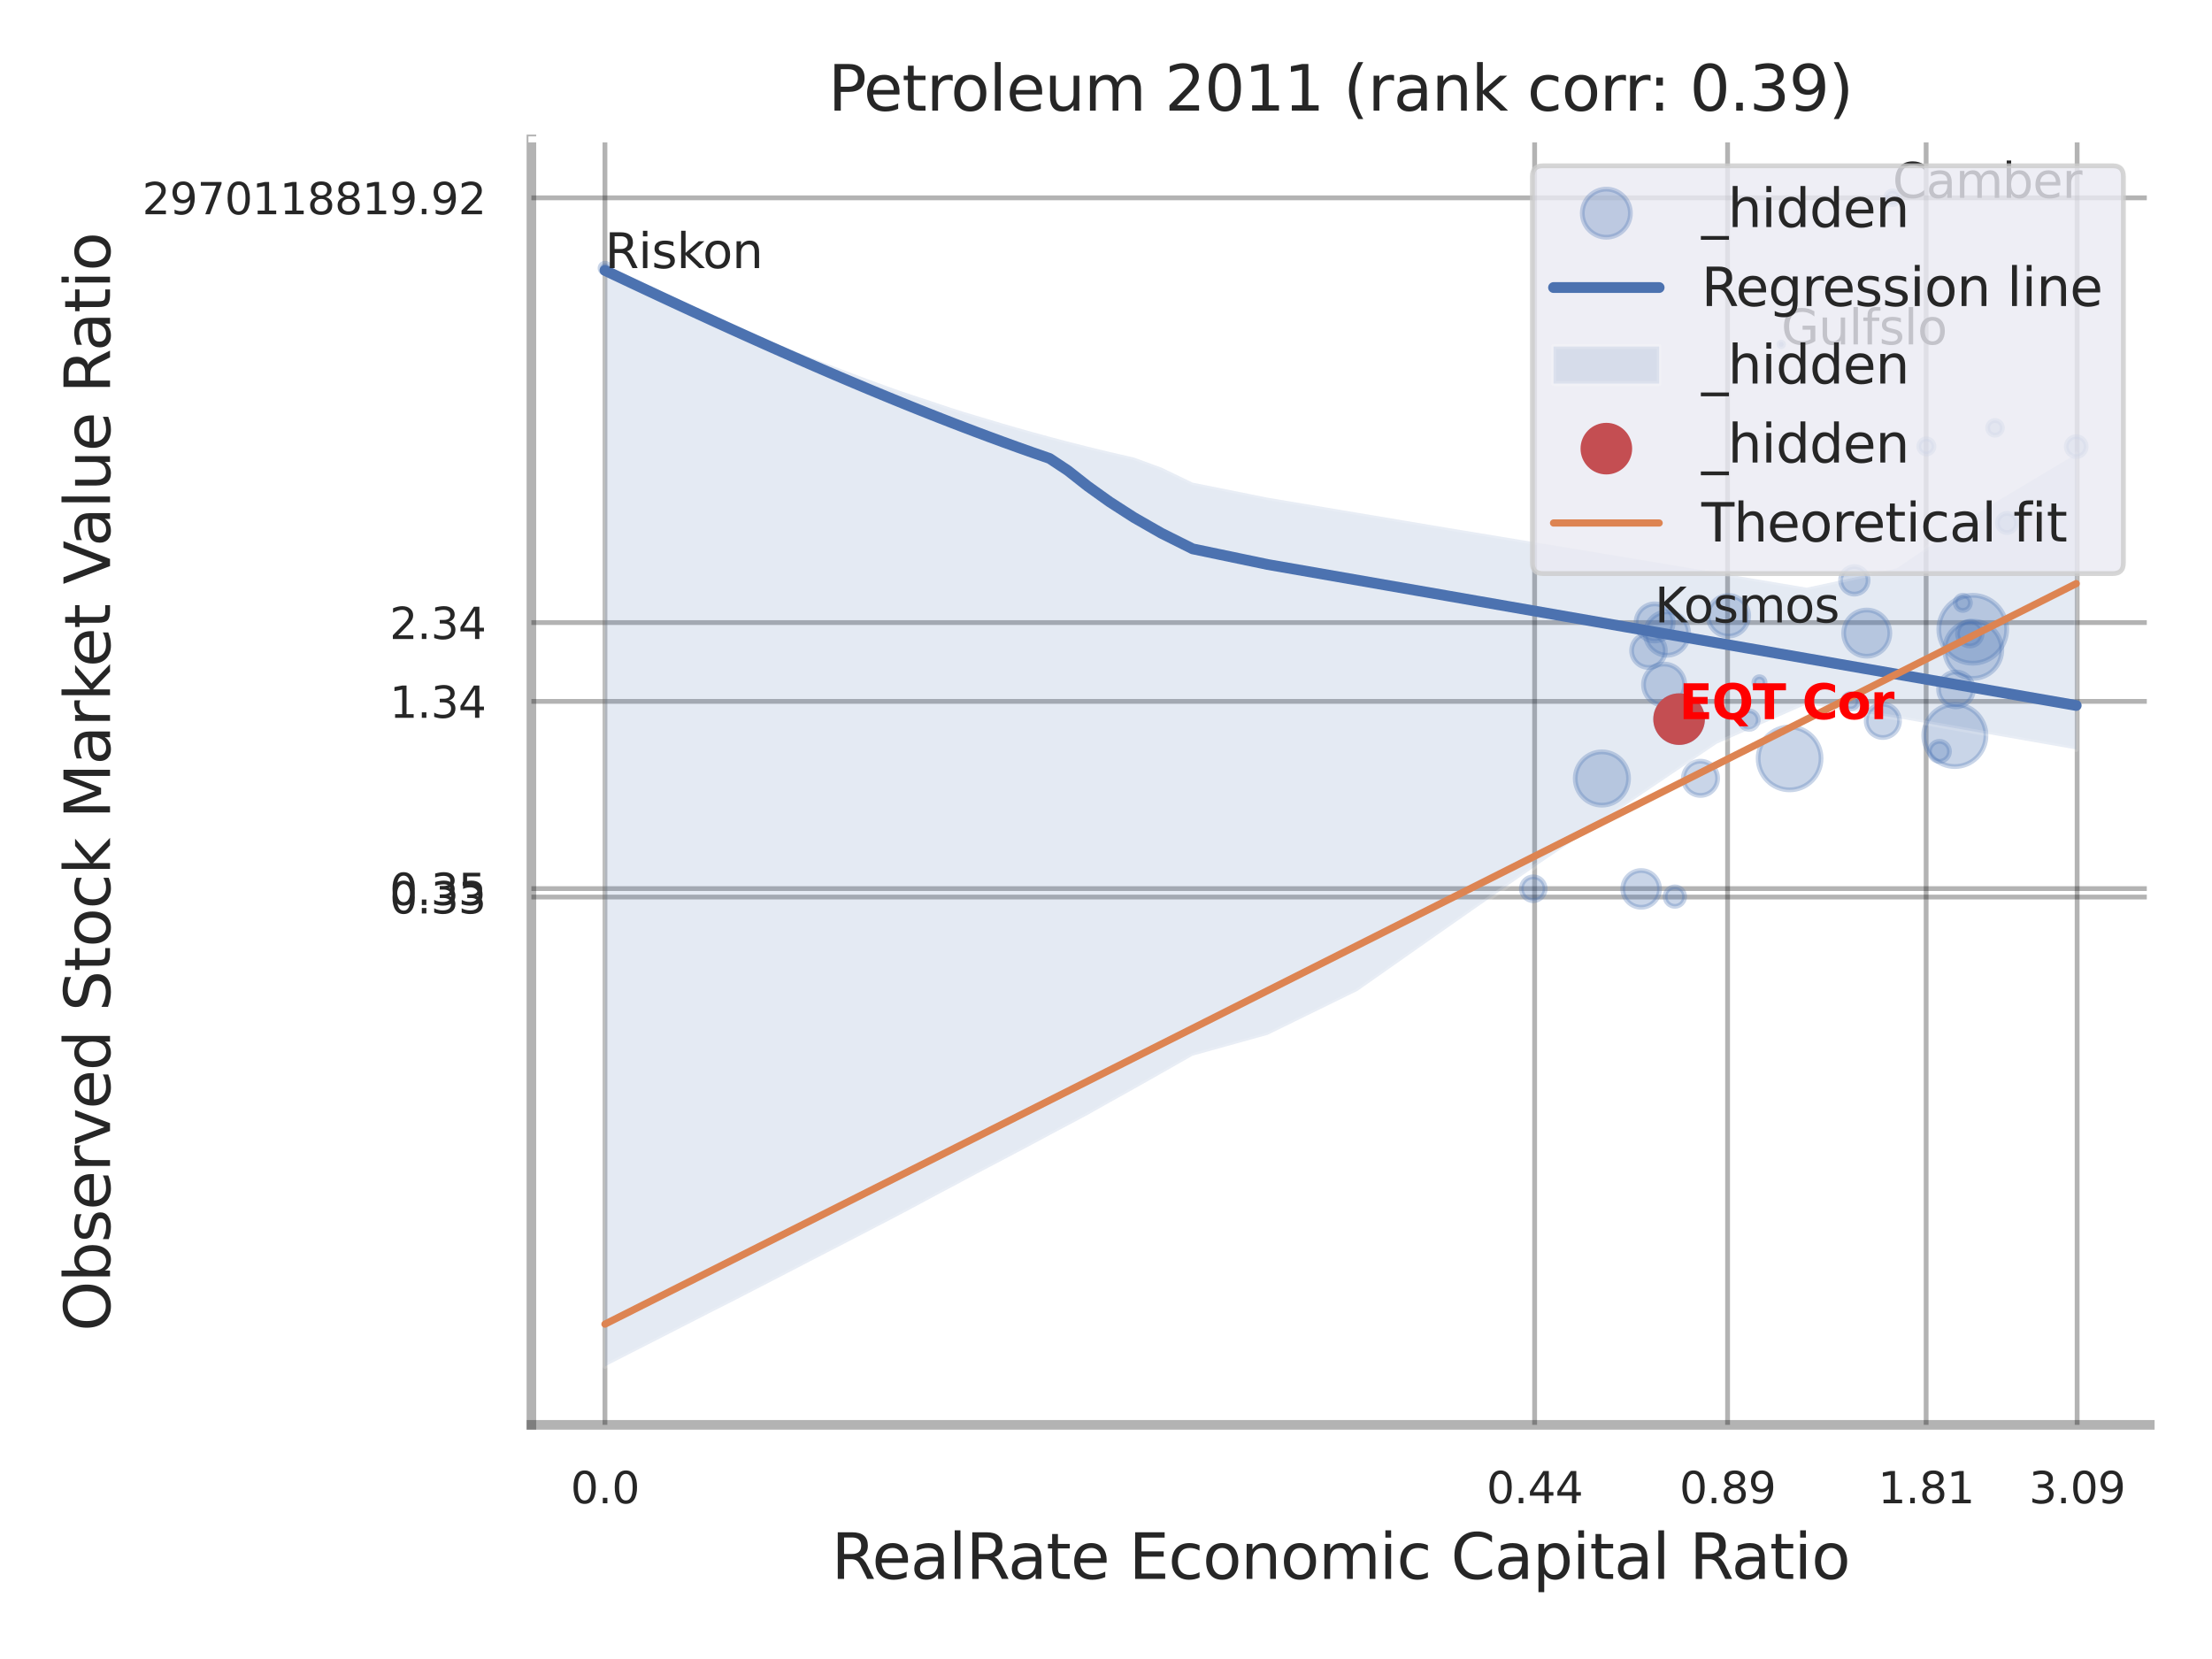 <?xml version="1.0" encoding="utf-8" standalone="no"?>
<!DOCTYPE svg PUBLIC "-//W3C//DTD SVG 1.1//EN"
  "http://www.w3.org/Graphics/SVG/1.1/DTD/svg11.dtd">
<svg xmlns:xlink="http://www.w3.org/1999/xlink" width="460.8pt" height="345.6pt" viewBox="0 0 460.8 345.6" xmlns="http://www.w3.org/2000/svg" version="1.1">
 <defs>
  <style type="text/css">*{stroke-linejoin: round; stroke-linecap: butt}</style>
 </defs>
 <g id="figure_1">
  <g id="patch_1">
   <path d="M 0 345.6 
L 460.8 345.6 
L 460.8 0 
L 0 0 
z
" style="fill: #ffffff"/>
  </g>
  <g id="axes_1">
   <g id="patch_2">
    <path d="M 110.7 296.82 
L 447.84 296.82 
L 447.84 29.04 
L 110.7 29.04 
z
" style="fill: #ffffff"/>
   </g>
   <g id="matplotlib.axis_1">
    <g id="xtick_1">
     <g id="line2d_1">
      <path d="M 126.021 296.82 
L 126.021 29.04 
" clip-path="url(#pbd5b251774)" style="fill: none; stroke: #000000; stroke-opacity: 0.3; stroke-linecap: round"/>
     </g>
     <g id="text_1">
      <!-- 0.0 -->
      <g style="fill: #262626" transform="translate(118.865 313.159) scale(0.09 -0.09)">
       <defs>
        <path id="DejaVuSans-30" d="M 2034 4250 
Q 1547 4250 1301 3770 
Q 1056 3291 1056 2328 
Q 1056 1369 1301 889 
Q 1547 409 2034 409 
Q 2525 409 2770 889 
Q 3016 1369 3016 2328 
Q 3016 3291 2770 3770 
Q 2525 4250 2034 4250 
z
M 2034 4750 
Q 2819 4750 3233 4129 
Q 3647 3509 3647 2328 
Q 3647 1150 3233 529 
Q 2819 -91 2034 -91 
Q 1250 -91 836 529 
Q 422 1150 422 2328 
Q 422 3509 836 4129 
Q 1250 4750 2034 4750 
z
" transform="scale(0.016)"/>
        <path id="DejaVuSans-2e" d="M 684 794 
L 1344 794 
L 1344 0 
L 684 0 
L 684 794 
z
" transform="scale(0.016)"/>
       </defs>
       <use xlink:href="#DejaVuSans-30"/>
       <use xlink:href="#DejaVuSans-2e" transform="translate(63.623 0)"/>
       <use xlink:href="#DejaVuSans-30" transform="translate(95.41 0)"/>
      </g>
     </g>
    </g>
    <g id="xtick_2">
     <g id="line2d_2">
      <path d="M 319.69 296.82 
L 319.69 29.04 
" clip-path="url(#pbd5b251774)" style="fill: none; stroke: #000000; stroke-opacity: 0.3; stroke-linecap: round"/>
     </g>
     <g id="text_2">
      <!-- 0.44 -->
      <g style="fill: #262626" transform="translate(309.671 313.159) scale(0.09 -0.09)">
       <defs>
        <path id="DejaVuSans-34" d="M 2419 4116 
L 825 1625 
L 2419 1625 
L 2419 4116 
z
M 2253 4666 
L 3047 4666 
L 3047 1625 
L 3713 1625 
L 3713 1100 
L 3047 1100 
L 3047 0 
L 2419 0 
L 2419 1100 
L 313 1100 
L 313 1709 
L 2253 4666 
z
" transform="scale(0.016)"/>
       </defs>
       <use xlink:href="#DejaVuSans-30"/>
       <use xlink:href="#DejaVuSans-2e" transform="translate(63.623 0)"/>
       <use xlink:href="#DejaVuSans-34" transform="translate(95.41 0)"/>
       <use xlink:href="#DejaVuSans-34" transform="translate(159.033 0)"/>
      </g>
     </g>
    </g>
    <g id="xtick_3">
     <g id="line2d_3">
      <path d="M 359.887 296.82 
L 359.887 29.04 
" clip-path="url(#pbd5b251774)" style="fill: none; stroke: #000000; stroke-opacity: 0.3; stroke-linecap: round"/>
     </g>
     <g id="text_3">
      <!-- 0.89 -->
      <g style="fill: #262626" transform="translate(349.867 313.159) scale(0.09 -0.09)">
       <defs>
        <path id="DejaVuSans-38" d="M 2034 2216 
Q 1584 2216 1326 1975 
Q 1069 1734 1069 1313 
Q 1069 891 1326 650 
Q 1584 409 2034 409 
Q 2484 409 2743 651 
Q 3003 894 3003 1313 
Q 3003 1734 2745 1975 
Q 2488 2216 2034 2216 
z
M 1403 2484 
Q 997 2584 770 2862 
Q 544 3141 544 3541 
Q 544 4100 942 4425 
Q 1341 4750 2034 4750 
Q 2731 4750 3128 4425 
Q 3525 4100 3525 3541 
Q 3525 3141 3298 2862 
Q 3072 2584 2669 2484 
Q 3125 2378 3379 2068 
Q 3634 1759 3634 1313 
Q 3634 634 3220 271 
Q 2806 -91 2034 -91 
Q 1263 -91 848 271 
Q 434 634 434 1313 
Q 434 1759 690 2068 
Q 947 2378 1403 2484 
z
M 1172 3481 
Q 1172 3119 1398 2916 
Q 1625 2713 2034 2713 
Q 2441 2713 2670 2916 
Q 2900 3119 2900 3481 
Q 2900 3844 2670 4047 
Q 2441 4250 2034 4250 
Q 1625 4250 1398 4047 
Q 1172 3844 1172 3481 
z
" transform="scale(0.016)"/>
        <path id="DejaVuSans-39" d="M 703 97 
L 703 672 
Q 941 559 1184 500 
Q 1428 441 1663 441 
Q 2288 441 2617 861 
Q 2947 1281 2994 2138 
Q 2813 1869 2534 1725 
Q 2256 1581 1919 1581 
Q 1219 1581 811 2004 
Q 403 2428 403 3163 
Q 403 3881 828 4315 
Q 1253 4750 1959 4750 
Q 2769 4750 3195 4129 
Q 3622 3509 3622 2328 
Q 3622 1225 3098 567 
Q 2575 -91 1691 -91 
Q 1453 -91 1209 -44 
Q 966 3 703 97 
z
M 1959 2075 
Q 2384 2075 2632 2365 
Q 2881 2656 2881 3163 
Q 2881 3666 2632 3958 
Q 2384 4250 1959 4250 
Q 1534 4250 1286 3958 
Q 1038 3666 1038 3163 
Q 1038 2656 1286 2365 
Q 1534 2075 1959 2075 
z
" transform="scale(0.016)"/>
       </defs>
       <use xlink:href="#DejaVuSans-30"/>
       <use xlink:href="#DejaVuSans-2e" transform="translate(63.623 0)"/>
       <use xlink:href="#DejaVuSans-38" transform="translate(95.41 0)"/>
       <use xlink:href="#DejaVuSans-39" transform="translate(159.033 0)"/>
      </g>
     </g>
    </g>
    <g id="xtick_4">
     <g id="line2d_4">
      <path d="M 401.248 296.82 
L 401.248 29.04 
" clip-path="url(#pbd5b251774)" style="fill: none; stroke: #000000; stroke-opacity: 0.3; stroke-linecap: round"/>
     </g>
     <g id="text_4">
      <!-- 1.81 -->
      <g style="fill: #262626" transform="translate(391.229 313.159) scale(0.09 -0.09)">
       <defs>
        <path id="DejaVuSans-31" d="M 794 531 
L 1825 531 
L 1825 4091 
L 703 3866 
L 703 4441 
L 1819 4666 
L 2450 4666 
L 2450 531 
L 3481 531 
L 3481 0 
L 794 0 
L 794 531 
z
" transform="scale(0.016)"/>
       </defs>
       <use xlink:href="#DejaVuSans-31"/>
       <use xlink:href="#DejaVuSans-2e" transform="translate(63.623 0)"/>
       <use xlink:href="#DejaVuSans-38" transform="translate(95.41 0)"/>
       <use xlink:href="#DejaVuSans-31" transform="translate(159.033 0)"/>
      </g>
     </g>
    </g>
    <g id="xtick_5">
     <g id="line2d_5">
      <path d="M 432.706 296.82 
L 432.706 29.04 
" clip-path="url(#pbd5b251774)" style="fill: none; stroke: #000000; stroke-opacity: 0.3; stroke-linecap: round"/>
     </g>
     <g id="text_5">
      <!-- 3.09 -->
      <g style="fill: #262626" transform="translate(422.686 313.159) scale(0.09 -0.09)">
       <defs>
        <path id="DejaVuSans-33" d="M 2597 2516 
Q 3050 2419 3304 2112 
Q 3559 1806 3559 1356 
Q 3559 666 3084 287 
Q 2609 -91 1734 -91 
Q 1441 -91 1130 -33 
Q 819 25 488 141 
L 488 750 
Q 750 597 1062 519 
Q 1375 441 1716 441 
Q 2309 441 2620 675 
Q 2931 909 2931 1356 
Q 2931 1769 2642 2001 
Q 2353 2234 1838 2234 
L 1294 2234 
L 1294 2753 
L 1863 2753 
Q 2328 2753 2575 2939 
Q 2822 3125 2822 3475 
Q 2822 3834 2567 4026 
Q 2313 4219 1838 4219 
Q 1578 4219 1281 4162 
Q 984 4106 628 3988 
L 628 4550 
Q 988 4650 1302 4700 
Q 1616 4750 1894 4750 
Q 2613 4750 3031 4423 
Q 3450 4097 3450 3541 
Q 3450 3153 3228 2886 
Q 3006 2619 2597 2516 
z
" transform="scale(0.016)"/>
       </defs>
       <use xlink:href="#DejaVuSans-33"/>
       <use xlink:href="#DejaVuSans-2e" transform="translate(63.623 0)"/>
       <use xlink:href="#DejaVuSans-30" transform="translate(95.41 0)"/>
       <use xlink:href="#DejaVuSans-39" transform="translate(159.033 0)"/>
      </g>
     </g>
    </g>
    <g id="xtick_6"/>
    <g id="xtick_7"/>
    <g id="xtick_8"/>
    <g id="text_6">
     <!-- RealRate Economic Capital Ratio -->
     <g style="fill: #262626" transform="translate(173.216 328.908) scale(0.13 -0.13)">
      <defs>
       <path id="DejaVuSans-52" d="M 2841 2188 
Q 3044 2119 3236 1894 
Q 3428 1669 3622 1275 
L 4263 0 
L 3584 0 
L 2988 1197 
Q 2756 1666 2539 1819 
Q 2322 1972 1947 1972 
L 1259 1972 
L 1259 0 
L 628 0 
L 628 4666 
L 2053 4666 
Q 2853 4666 3247 4331 
Q 3641 3997 3641 3322 
Q 3641 2881 3436 2590 
Q 3231 2300 2841 2188 
z
M 1259 4147 
L 1259 2491 
L 2053 2491 
Q 2509 2491 2742 2702 
Q 2975 2913 2975 3322 
Q 2975 3731 2742 3939 
Q 2509 4147 2053 4147 
L 1259 4147 
z
" transform="scale(0.016)"/>
       <path id="DejaVuSans-65" d="M 3597 1894 
L 3597 1613 
L 953 1613 
Q 991 1019 1311 708 
Q 1631 397 2203 397 
Q 2534 397 2845 478 
Q 3156 559 3463 722 
L 3463 178 
Q 3153 47 2828 -22 
Q 2503 -91 2169 -91 
Q 1331 -91 842 396 
Q 353 884 353 1716 
Q 353 2575 817 3079 
Q 1281 3584 2069 3584 
Q 2775 3584 3186 3129 
Q 3597 2675 3597 1894 
z
M 3022 2063 
Q 3016 2534 2758 2815 
Q 2500 3097 2075 3097 
Q 1594 3097 1305 2825 
Q 1016 2553 972 2059 
L 3022 2063 
z
" transform="scale(0.016)"/>
       <path id="DejaVuSans-61" d="M 2194 1759 
Q 1497 1759 1228 1600 
Q 959 1441 959 1056 
Q 959 750 1161 570 
Q 1363 391 1709 391 
Q 2188 391 2477 730 
Q 2766 1069 2766 1631 
L 2766 1759 
L 2194 1759 
z
M 3341 1997 
L 3341 0 
L 2766 0 
L 2766 531 
Q 2569 213 2275 61 
Q 1981 -91 1556 -91 
Q 1019 -91 701 211 
Q 384 513 384 1019 
Q 384 1609 779 1909 
Q 1175 2209 1959 2209 
L 2766 2209 
L 2766 2266 
Q 2766 2663 2505 2880 
Q 2244 3097 1772 3097 
Q 1472 3097 1187 3025 
Q 903 2953 641 2809 
L 641 3341 
Q 956 3463 1253 3523 
Q 1550 3584 1831 3584 
Q 2591 3584 2966 3190 
Q 3341 2797 3341 1997 
z
" transform="scale(0.016)"/>
       <path id="DejaVuSans-6c" d="M 603 4863 
L 1178 4863 
L 1178 0 
L 603 0 
L 603 4863 
z
" transform="scale(0.016)"/>
       <path id="DejaVuSans-74" d="M 1172 4494 
L 1172 3500 
L 2356 3500 
L 2356 3053 
L 1172 3053 
L 1172 1153 
Q 1172 725 1289 603 
Q 1406 481 1766 481 
L 2356 481 
L 2356 0 
L 1766 0 
Q 1100 0 847 248 
Q 594 497 594 1153 
L 594 3053 
L 172 3053 
L 172 3500 
L 594 3500 
L 594 4494 
L 1172 4494 
z
" transform="scale(0.016)"/>
       <path id="DejaVuSans-20" transform="scale(0.016)"/>
       <path id="DejaVuSans-45" d="M 628 4666 
L 3578 4666 
L 3578 4134 
L 1259 4134 
L 1259 2753 
L 3481 2753 
L 3481 2222 
L 1259 2222 
L 1259 531 
L 3634 531 
L 3634 0 
L 628 0 
L 628 4666 
z
" transform="scale(0.016)"/>
       <path id="DejaVuSans-63" d="M 3122 3366 
L 3122 2828 
Q 2878 2963 2633 3030 
Q 2388 3097 2138 3097 
Q 1578 3097 1268 2742 
Q 959 2388 959 1747 
Q 959 1106 1268 751 
Q 1578 397 2138 397 
Q 2388 397 2633 464 
Q 2878 531 3122 666 
L 3122 134 
Q 2881 22 2623 -34 
Q 2366 -91 2075 -91 
Q 1284 -91 818 406 
Q 353 903 353 1747 
Q 353 2603 823 3093 
Q 1294 3584 2113 3584 
Q 2378 3584 2631 3529 
Q 2884 3475 3122 3366 
z
" transform="scale(0.016)"/>
       <path id="DejaVuSans-6f" d="M 1959 3097 
Q 1497 3097 1228 2736 
Q 959 2375 959 1747 
Q 959 1119 1226 758 
Q 1494 397 1959 397 
Q 2419 397 2687 759 
Q 2956 1122 2956 1747 
Q 2956 2369 2687 2733 
Q 2419 3097 1959 3097 
z
M 1959 3584 
Q 2709 3584 3137 3096 
Q 3566 2609 3566 1747 
Q 3566 888 3137 398 
Q 2709 -91 1959 -91 
Q 1206 -91 779 398 
Q 353 888 353 1747 
Q 353 2609 779 3096 
Q 1206 3584 1959 3584 
z
" transform="scale(0.016)"/>
       <path id="DejaVuSans-6e" d="M 3513 2113 
L 3513 0 
L 2938 0 
L 2938 2094 
Q 2938 2591 2744 2837 
Q 2550 3084 2163 3084 
Q 1697 3084 1428 2787 
Q 1159 2491 1159 1978 
L 1159 0 
L 581 0 
L 581 3500 
L 1159 3500 
L 1159 2956 
Q 1366 3272 1645 3428 
Q 1925 3584 2291 3584 
Q 2894 3584 3203 3211 
Q 3513 2838 3513 2113 
z
" transform="scale(0.016)"/>
       <path id="DejaVuSans-6d" d="M 3328 2828 
Q 3544 3216 3844 3400 
Q 4144 3584 4550 3584 
Q 5097 3584 5394 3201 
Q 5691 2819 5691 2113 
L 5691 0 
L 5113 0 
L 5113 2094 
Q 5113 2597 4934 2840 
Q 4756 3084 4391 3084 
Q 3944 3084 3684 2787 
Q 3425 2491 3425 1978 
L 3425 0 
L 2847 0 
L 2847 2094 
Q 2847 2600 2669 2842 
Q 2491 3084 2119 3084 
Q 1678 3084 1418 2786 
Q 1159 2488 1159 1978 
L 1159 0 
L 581 0 
L 581 3500 
L 1159 3500 
L 1159 2956 
Q 1356 3278 1631 3431 
Q 1906 3584 2284 3584 
Q 2666 3584 2933 3390 
Q 3200 3197 3328 2828 
z
" transform="scale(0.016)"/>
       <path id="DejaVuSans-69" d="M 603 3500 
L 1178 3500 
L 1178 0 
L 603 0 
L 603 3500 
z
M 603 4863 
L 1178 4863 
L 1178 4134 
L 603 4134 
L 603 4863 
z
" transform="scale(0.016)"/>
       <path id="DejaVuSans-43" d="M 4122 4306 
L 4122 3641 
Q 3803 3938 3442 4084 
Q 3081 4231 2675 4231 
Q 1875 4231 1450 3742 
Q 1025 3253 1025 2328 
Q 1025 1406 1450 917 
Q 1875 428 2675 428 
Q 3081 428 3442 575 
Q 3803 722 4122 1019 
L 4122 359 
Q 3791 134 3420 21 
Q 3050 -91 2638 -91 
Q 1578 -91 968 557 
Q 359 1206 359 2328 
Q 359 3453 968 4101 
Q 1578 4750 2638 4750 
Q 3056 4750 3426 4639 
Q 3797 4528 4122 4306 
z
" transform="scale(0.016)"/>
       <path id="DejaVuSans-70" d="M 1159 525 
L 1159 -1331 
L 581 -1331 
L 581 3500 
L 1159 3500 
L 1159 2969 
Q 1341 3281 1617 3432 
Q 1894 3584 2278 3584 
Q 2916 3584 3314 3078 
Q 3713 2572 3713 1747 
Q 3713 922 3314 415 
Q 2916 -91 2278 -91 
Q 1894 -91 1617 61 
Q 1341 213 1159 525 
z
M 3116 1747 
Q 3116 2381 2855 2742 
Q 2594 3103 2138 3103 
Q 1681 3103 1420 2742 
Q 1159 2381 1159 1747 
Q 1159 1113 1420 752 
Q 1681 391 2138 391 
Q 2594 391 2855 752 
Q 3116 1113 3116 1747 
z
" transform="scale(0.016)"/>
      </defs>
      <use xlink:href="#DejaVuSans-52"/>
      <use xlink:href="#DejaVuSans-65" transform="translate(64.982 0)"/>
      <use xlink:href="#DejaVuSans-61" transform="translate(126.506 0)"/>
      <use xlink:href="#DejaVuSans-6c" transform="translate(187.785 0)"/>
      <use xlink:href="#DejaVuSans-52" transform="translate(215.568 0)"/>
      <use xlink:href="#DejaVuSans-61" transform="translate(282.801 0)"/>
      <use xlink:href="#DejaVuSans-74" transform="translate(344.08 0)"/>
      <use xlink:href="#DejaVuSans-65" transform="translate(383.289 0)"/>
      <use xlink:href="#DejaVuSans-20" transform="translate(444.812 0)"/>
      <use xlink:href="#DejaVuSans-45" transform="translate(476.6 0)"/>
      <use xlink:href="#DejaVuSans-63" transform="translate(539.783 0)"/>
      <use xlink:href="#DejaVuSans-6f" transform="translate(594.764 0)"/>
      <use xlink:href="#DejaVuSans-6e" transform="translate(655.945 0)"/>
      <use xlink:href="#DejaVuSans-6f" transform="translate(719.324 0)"/>
      <use xlink:href="#DejaVuSans-6d" transform="translate(780.506 0)"/>
      <use xlink:href="#DejaVuSans-69" transform="translate(877.918 0)"/>
      <use xlink:href="#DejaVuSans-63" transform="translate(905.701 0)"/>
      <use xlink:href="#DejaVuSans-20" transform="translate(960.682 0)"/>
      <use xlink:href="#DejaVuSans-43" transform="translate(992.469 0)"/>
      <use xlink:href="#DejaVuSans-61" transform="translate(1062.293 0)"/>
      <use xlink:href="#DejaVuSans-70" transform="translate(1123.572 0)"/>
      <use xlink:href="#DejaVuSans-69" transform="translate(1187.049 0)"/>
      <use xlink:href="#DejaVuSans-74" transform="translate(1214.832 0)"/>
      <use xlink:href="#DejaVuSans-61" transform="translate(1254.041 0)"/>
      <use xlink:href="#DejaVuSans-6c" transform="translate(1315.32 0)"/>
      <use xlink:href="#DejaVuSans-20" transform="translate(1343.104 0)"/>
      <use xlink:href="#DejaVuSans-52" transform="translate(1374.891 0)"/>
      <use xlink:href="#DejaVuSans-61" transform="translate(1442.123 0)"/>
      <use xlink:href="#DejaVuSans-74" transform="translate(1503.402 0)"/>
      <use xlink:href="#DejaVuSans-69" transform="translate(1542.611 0)"/>
      <use xlink:href="#DejaVuSans-6f" transform="translate(1570.395 0)"/>
     </g>
    </g>
   </g>
   <g id="matplotlib.axis_2">
    <g id="ytick_1">
     <g id="line2d_6">
      <path d="M 110.7 186.868 
L 447.84 186.868 
" clip-path="url(#pbd5b251774)" style="fill: none; stroke: #000000; stroke-opacity: 0.3; stroke-linecap: round"/>
     </g>
     <g id="text_7">
      <!-- 0.33 -->
      <g style="fill: #262626" transform="translate(81.161 190.288) scale(0.09 -0.09)">
       <use xlink:href="#DejaVuSans-30"/>
       <use xlink:href="#DejaVuSans-2e" transform="translate(63.623 0)"/>
       <use xlink:href="#DejaVuSans-33" transform="translate(95.41 0)"/>
       <use xlink:href="#DejaVuSans-33" transform="translate(159.033 0)"/>
      </g>
     </g>
    </g>
    <g id="ytick_2">
     <g id="line2d_7">
      <path d="M 110.7 185.109 
L 447.84 185.109 
" clip-path="url(#pbd5b251774)" style="fill: none; stroke: #000000; stroke-opacity: 0.3; stroke-linecap: round"/>
     </g>
     <g id="text_8">
      <!-- 0.35 -->
      <g style="fill: #262626" transform="translate(81.161 188.529) scale(0.09 -0.09)">
       <defs>
        <path id="DejaVuSans-35" d="M 691 4666 
L 3169 4666 
L 3169 4134 
L 1269 4134 
L 1269 2991 
Q 1406 3038 1543 3061 
Q 1681 3084 1819 3084 
Q 2600 3084 3056 2656 
Q 3513 2228 3513 1497 
Q 3513 744 3044 326 
Q 2575 -91 1722 -91 
Q 1428 -91 1123 -41 
Q 819 9 494 109 
L 494 744 
Q 775 591 1075 516 
Q 1375 441 1709 441 
Q 2250 441 2565 725 
Q 2881 1009 2881 1497 
Q 2881 1984 2565 2268 
Q 2250 2553 1709 2553 
Q 1456 2553 1204 2497 
Q 953 2441 691 2322 
L 691 4666 
z
" transform="scale(0.016)"/>
       </defs>
       <use xlink:href="#DejaVuSans-30"/>
       <use xlink:href="#DejaVuSans-2e" transform="translate(63.623 0)"/>
       <use xlink:href="#DejaVuSans-33" transform="translate(95.41 0)"/>
       <use xlink:href="#DejaVuSans-35" transform="translate(159.033 0)"/>
      </g>
     </g>
    </g>
    <g id="ytick_3">
     <g id="line2d_8">
      <path d="M 110.7 146.113 
L 447.84 146.113 
" clip-path="url(#pbd5b251774)" style="fill: none; stroke: #000000; stroke-opacity: 0.3; stroke-linecap: round"/>
     </g>
     <g id="text_9">
      <!-- 1.34 -->
      <g style="fill: #262626" transform="translate(81.161 149.533) scale(0.09 -0.09)">
       <use xlink:href="#DejaVuSans-31"/>
       <use xlink:href="#DejaVuSans-2e" transform="translate(63.623 0)"/>
       <use xlink:href="#DejaVuSans-33" transform="translate(95.41 0)"/>
       <use xlink:href="#DejaVuSans-34" transform="translate(159.033 0)"/>
      </g>
     </g>
    </g>
    <g id="ytick_4">
     <g id="line2d_9">
      <path d="M 110.7 129.694 
L 447.84 129.694 
" clip-path="url(#pbd5b251774)" style="fill: none; stroke: #000000; stroke-opacity: 0.3; stroke-linecap: round"/>
     </g>
     <g id="text_10">
      <!-- 2.34 -->
      <g style="fill: #262626" transform="translate(81.161 133.113) scale(0.09 -0.09)">
       <defs>
        <path id="DejaVuSans-32" d="M 1228 531 
L 3431 531 
L 3431 0 
L 469 0 
L 469 531 
Q 828 903 1448 1529 
Q 2069 2156 2228 2338 
Q 2531 2678 2651 2914 
Q 2772 3150 2772 3378 
Q 2772 3750 2511 3984 
Q 2250 4219 1831 4219 
Q 1534 4219 1204 4116 
Q 875 4013 500 3803 
L 500 4441 
Q 881 4594 1212 4672 
Q 1544 4750 1819 4750 
Q 2544 4750 2975 4387 
Q 3406 4025 3406 3419 
Q 3406 3131 3298 2873 
Q 3191 2616 2906 2266 
Q 2828 2175 2409 1742 
Q 1991 1309 1228 531 
z
" transform="scale(0.016)"/>
       </defs>
       <use xlink:href="#DejaVuSans-32"/>
       <use xlink:href="#DejaVuSans-2e" transform="translate(63.623 0)"/>
       <use xlink:href="#DejaVuSans-33" transform="translate(95.41 0)"/>
       <use xlink:href="#DejaVuSans-34" transform="translate(159.033 0)"/>
      </g>
     </g>
    </g>
    <g id="ytick_5">
     <g id="line2d_10">
      <path d="M 110.7 41.214 
L 447.84 41.214 
" clip-path="url(#pbd5b251774)" style="fill: none; stroke: #000000; stroke-opacity: 0.3; stroke-linecap: round"/>
     </g>
     <g id="text_11">
      <!-- 2970118819.92 -->
      <g style="fill: #262626" transform="translate(29.625 44.633) scale(0.09 -0.09)">
       <defs>
        <path id="DejaVuSans-37" d="M 525 4666 
L 3525 4666 
L 3525 4397 
L 1831 0 
L 1172 0 
L 2766 4134 
L 525 4134 
L 525 4666 
z
" transform="scale(0.016)"/>
       </defs>
       <use xlink:href="#DejaVuSans-32"/>
       <use xlink:href="#DejaVuSans-39" transform="translate(63.623 0)"/>
       <use xlink:href="#DejaVuSans-37" transform="translate(127.246 0)"/>
       <use xlink:href="#DejaVuSans-30" transform="translate(190.869 0)"/>
       <use xlink:href="#DejaVuSans-31" transform="translate(254.492 0)"/>
       <use xlink:href="#DejaVuSans-31" transform="translate(318.115 0)"/>
       <use xlink:href="#DejaVuSans-38" transform="translate(381.738 0)"/>
       <use xlink:href="#DejaVuSans-38" transform="translate(445.361 0)"/>
       <use xlink:href="#DejaVuSans-31" transform="translate(508.984 0)"/>
       <use xlink:href="#DejaVuSans-39" transform="translate(572.607 0)"/>
       <use xlink:href="#DejaVuSans-2e" transform="translate(636.23 0)"/>
       <use xlink:href="#DejaVuSans-39" transform="translate(668.018 0)"/>
       <use xlink:href="#DejaVuSans-32" transform="translate(731.641 0)"/>
      </g>
     </g>
    </g>
    <g id="ytick_6"/>
    <g id="ytick_7"/>
    <g id="ytick_8"/>
    <g id="ytick_9"/>
    <g id="ytick_10"/>
    <g id="text_12">
     <!-- Observed Stock Market Value Ratio -->
     <g style="fill: #262626" transform="translate(22.921 277.332) rotate(-90) scale(0.13 -0.13)">
      <defs>
       <path id="DejaVuSans-4f" d="M 2522 4238 
Q 1834 4238 1429 3725 
Q 1025 3213 1025 2328 
Q 1025 1447 1429 934 
Q 1834 422 2522 422 
Q 3209 422 3611 934 
Q 4013 1447 4013 2328 
Q 4013 3213 3611 3725 
Q 3209 4238 2522 4238 
z
M 2522 4750 
Q 3503 4750 4090 4092 
Q 4678 3434 4678 2328 
Q 4678 1225 4090 567 
Q 3503 -91 2522 -91 
Q 1538 -91 948 565 
Q 359 1222 359 2328 
Q 359 3434 948 4092 
Q 1538 4750 2522 4750 
z
" transform="scale(0.016)"/>
       <path id="DejaVuSans-62" d="M 3116 1747 
Q 3116 2381 2855 2742 
Q 2594 3103 2138 3103 
Q 1681 3103 1420 2742 
Q 1159 2381 1159 1747 
Q 1159 1113 1420 752 
Q 1681 391 2138 391 
Q 2594 391 2855 752 
Q 3116 1113 3116 1747 
z
M 1159 2969 
Q 1341 3281 1617 3432 
Q 1894 3584 2278 3584 
Q 2916 3584 3314 3078 
Q 3713 2572 3713 1747 
Q 3713 922 3314 415 
Q 2916 -91 2278 -91 
Q 1894 -91 1617 61 
Q 1341 213 1159 525 
L 1159 0 
L 581 0 
L 581 4863 
L 1159 4863 
L 1159 2969 
z
" transform="scale(0.016)"/>
       <path id="DejaVuSans-73" d="M 2834 3397 
L 2834 2853 
Q 2591 2978 2328 3040 
Q 2066 3103 1784 3103 
Q 1356 3103 1142 2972 
Q 928 2841 928 2578 
Q 928 2378 1081 2264 
Q 1234 2150 1697 2047 
L 1894 2003 
Q 2506 1872 2764 1633 
Q 3022 1394 3022 966 
Q 3022 478 2636 193 
Q 2250 -91 1575 -91 
Q 1294 -91 989 -36 
Q 684 19 347 128 
L 347 722 
Q 666 556 975 473 
Q 1284 391 1588 391 
Q 1994 391 2212 530 
Q 2431 669 2431 922 
Q 2431 1156 2273 1281 
Q 2116 1406 1581 1522 
L 1381 1569 
Q 847 1681 609 1914 
Q 372 2147 372 2553 
Q 372 3047 722 3315 
Q 1072 3584 1716 3584 
Q 2034 3584 2315 3537 
Q 2597 3491 2834 3397 
z
" transform="scale(0.016)"/>
       <path id="DejaVuSans-72" d="M 2631 2963 
Q 2534 3019 2420 3045 
Q 2306 3072 2169 3072 
Q 1681 3072 1420 2755 
Q 1159 2438 1159 1844 
L 1159 0 
L 581 0 
L 581 3500 
L 1159 3500 
L 1159 2956 
Q 1341 3275 1631 3429 
Q 1922 3584 2338 3584 
Q 2397 3584 2469 3576 
Q 2541 3569 2628 3553 
L 2631 2963 
z
" transform="scale(0.016)"/>
       <path id="DejaVuSans-76" d="M 191 3500 
L 800 3500 
L 1894 563 
L 2988 3500 
L 3597 3500 
L 2284 0 
L 1503 0 
L 191 3500 
z
" transform="scale(0.016)"/>
       <path id="DejaVuSans-64" d="M 2906 2969 
L 2906 4863 
L 3481 4863 
L 3481 0 
L 2906 0 
L 2906 525 
Q 2725 213 2448 61 
Q 2172 -91 1784 -91 
Q 1150 -91 751 415 
Q 353 922 353 1747 
Q 353 2572 751 3078 
Q 1150 3584 1784 3584 
Q 2172 3584 2448 3432 
Q 2725 3281 2906 2969 
z
M 947 1747 
Q 947 1113 1208 752 
Q 1469 391 1925 391 
Q 2381 391 2643 752 
Q 2906 1113 2906 1747 
Q 2906 2381 2643 2742 
Q 2381 3103 1925 3103 
Q 1469 3103 1208 2742 
Q 947 2381 947 1747 
z
" transform="scale(0.016)"/>
       <path id="DejaVuSans-53" d="M 3425 4513 
L 3425 3897 
Q 3066 4069 2747 4153 
Q 2428 4238 2131 4238 
Q 1616 4238 1336 4038 
Q 1056 3838 1056 3469 
Q 1056 3159 1242 3001 
Q 1428 2844 1947 2747 
L 2328 2669 
Q 3034 2534 3370 2195 
Q 3706 1856 3706 1288 
Q 3706 609 3251 259 
Q 2797 -91 1919 -91 
Q 1588 -91 1214 -16 
Q 841 59 441 206 
L 441 856 
Q 825 641 1194 531 
Q 1563 422 1919 422 
Q 2459 422 2753 634 
Q 3047 847 3047 1241 
Q 3047 1584 2836 1778 
Q 2625 1972 2144 2069 
L 1759 2144 
Q 1053 2284 737 2584 
Q 422 2884 422 3419 
Q 422 4038 858 4394 
Q 1294 4750 2059 4750 
Q 2388 4750 2728 4690 
Q 3069 4631 3425 4513 
z
" transform="scale(0.016)"/>
       <path id="DejaVuSans-6b" d="M 581 4863 
L 1159 4863 
L 1159 1991 
L 2875 3500 
L 3609 3500 
L 1753 1863 
L 3688 0 
L 2938 0 
L 1159 1709 
L 1159 0 
L 581 0 
L 581 4863 
z
" transform="scale(0.016)"/>
       <path id="DejaVuSans-4d" d="M 628 4666 
L 1569 4666 
L 2759 1491 
L 3956 4666 
L 4897 4666 
L 4897 0 
L 4281 0 
L 4281 4097 
L 3078 897 
L 2444 897 
L 1241 4097 
L 1241 0 
L 628 0 
L 628 4666 
z
" transform="scale(0.016)"/>
       <path id="DejaVuSans-56" d="M 1831 0 
L 50 4666 
L 709 4666 
L 2188 738 
L 3669 4666 
L 4325 4666 
L 2547 0 
L 1831 0 
z
" transform="scale(0.016)"/>
       <path id="DejaVuSans-75" d="M 544 1381 
L 544 3500 
L 1119 3500 
L 1119 1403 
Q 1119 906 1312 657 
Q 1506 409 1894 409 
Q 2359 409 2629 706 
Q 2900 1003 2900 1516 
L 2900 3500 
L 3475 3500 
L 3475 0 
L 2900 0 
L 2900 538 
Q 2691 219 2414 64 
Q 2138 -91 1772 -91 
Q 1169 -91 856 284 
Q 544 659 544 1381 
z
M 1991 3584 
L 1991 3584 
z
" transform="scale(0.016)"/>
      </defs>
      <use xlink:href="#DejaVuSans-4f"/>
      <use xlink:href="#DejaVuSans-62" transform="translate(78.711 0)"/>
      <use xlink:href="#DejaVuSans-73" transform="translate(142.188 0)"/>
      <use xlink:href="#DejaVuSans-65" transform="translate(194.287 0)"/>
      <use xlink:href="#DejaVuSans-72" transform="translate(255.811 0)"/>
      <use xlink:href="#DejaVuSans-76" transform="translate(296.924 0)"/>
      <use xlink:href="#DejaVuSans-65" transform="translate(356.104 0)"/>
      <use xlink:href="#DejaVuSans-64" transform="translate(417.627 0)"/>
      <use xlink:href="#DejaVuSans-20" transform="translate(481.104 0)"/>
      <use xlink:href="#DejaVuSans-53" transform="translate(512.891 0)"/>
      <use xlink:href="#DejaVuSans-74" transform="translate(576.367 0)"/>
      <use xlink:href="#DejaVuSans-6f" transform="translate(615.576 0)"/>
      <use xlink:href="#DejaVuSans-63" transform="translate(676.758 0)"/>
      <use xlink:href="#DejaVuSans-6b" transform="translate(731.738 0)"/>
      <use xlink:href="#DejaVuSans-20" transform="translate(789.648 0)"/>
      <use xlink:href="#DejaVuSans-4d" transform="translate(821.436 0)"/>
      <use xlink:href="#DejaVuSans-61" transform="translate(907.715 0)"/>
      <use xlink:href="#DejaVuSans-72" transform="translate(968.994 0)"/>
      <use xlink:href="#DejaVuSans-6b" transform="translate(1010.107 0)"/>
      <use xlink:href="#DejaVuSans-65" transform="translate(1064.393 0)"/>
      <use xlink:href="#DejaVuSans-74" transform="translate(1125.916 0)"/>
      <use xlink:href="#DejaVuSans-20" transform="translate(1165.125 0)"/>
      <use xlink:href="#DejaVuSans-56" transform="translate(1196.912 0)"/>
      <use xlink:href="#DejaVuSans-61" transform="translate(1257.57 0)"/>
      <use xlink:href="#DejaVuSans-6c" transform="translate(1318.85 0)"/>
      <use xlink:href="#DejaVuSans-75" transform="translate(1346.633 0)"/>
      <use xlink:href="#DejaVuSans-65" transform="translate(1410.012 0)"/>
      <use xlink:href="#DejaVuSans-20" transform="translate(1471.535 0)"/>
      <use xlink:href="#DejaVuSans-52" transform="translate(1503.322 0)"/>
      <use xlink:href="#DejaVuSans-61" transform="translate(1570.555 0)"/>
      <use xlink:href="#DejaVuSans-74" transform="translate(1631.834 0)"/>
      <use xlink:href="#DejaVuSans-69" transform="translate(1671.043 0)"/>
      <use xlink:href="#DejaVuSans-6f" transform="translate(1698.826 0)"/>
     </g>
    </g>
   </g>
   <g id="PathCollection_1">
    <path d="M 388.877 136.7 
C 390.153 136.7 391.376 136.193 392.278 135.291 
C 393.18 134.389 393.687 133.166 393.687 131.89 
C 393.687 130.615 393.18 129.391 392.278 128.489 
C 391.376 127.588 390.153 127.081 388.877 127.081 
C 387.602 127.081 386.379 127.588 385.477 128.489 
C 384.575 129.391 384.068 130.615 384.068 131.89 
C 384.068 133.166 384.575 134.389 385.477 135.291 
C 386.379 136.193 387.602 136.7 388.877 136.7 
z
" clip-path="url(#pbd5b251774)" style="fill: #4c72b0; fill-opacity: 0.3; stroke: #4c72b0; stroke-opacity: 0.3"/>
    <path d="M 348.905 188.81 
C 349.443 188.81 349.96 188.596 350.341 188.215 
C 350.721 187.835 350.935 187.318 350.935 186.78 
C 350.935 186.242 350.721 185.725 350.341 185.344 
C 349.96 184.964 349.443 184.75 348.905 184.75 
C 348.367 184.75 347.85 184.964 347.469 185.344 
C 347.089 185.725 346.875 186.242 346.875 186.78 
C 346.875 187.318 347.089 187.835 347.469 188.215 
C 347.85 188.596 348.367 188.81 348.905 188.81 
z
" clip-path="url(#pbd5b251774)" style="fill: #4c72b0; fill-opacity: 0.3; stroke: #4c72b0; stroke-opacity: 0.3"/>
    <path d="M 341.882 189.001 
C 342.897 189.001 343.87 188.598 344.588 187.881 
C 345.305 187.163 345.708 186.19 345.708 185.175 
C 345.708 184.16 345.305 183.186 344.588 182.469 
C 343.87 181.751 342.897 181.348 341.882 181.348 
C 340.867 181.348 339.893 181.751 339.176 182.469 
C 338.458 183.186 338.055 184.16 338.055 185.175 
C 338.055 186.19 338.458 187.163 339.176 187.881 
C 339.893 188.598 340.867 189.001 341.882 189.001 
z
" clip-path="url(#pbd5b251774)" style="fill: #4c72b0; fill-opacity: 0.3; stroke: #4c72b0; stroke-opacity: 0.3"/>
    <path d="M 349.785 154.683 
C 351.078 154.683 352.318 154.169 353.232 153.255 
C 354.147 152.341 354.66 151.1 354.66 149.807 
C 354.66 148.514 354.147 147.274 353.232 146.36 
C 352.318 145.446 351.078 144.932 349.785 144.932 
C 348.492 144.932 347.251 145.446 346.337 146.36 
C 345.423 147.274 344.909 148.514 344.909 149.807 
C 344.909 151.1 345.423 152.341 346.337 153.255 
C 347.251 154.169 348.492 154.683 349.785 154.683 
z
" clip-path="url(#pbd5b251774)" style="fill: #4c72b0; fill-opacity: 0.3; stroke: #4c72b0; stroke-opacity: 0.3"/>
    <path d="M 319.4 187.619 
C 320.058 187.619 320.689 187.358 321.154 186.892 
C 321.619 186.427 321.88 185.796 321.88 185.138 
C 321.88 184.48 321.619 183.849 321.154 183.384 
C 320.689 182.919 320.058 182.658 319.4 182.658 
C 318.742 182.658 318.111 182.919 317.646 183.384 
C 317.18 183.849 316.919 184.48 316.919 185.138 
C 316.919 185.796 317.18 186.427 317.646 186.892 
C 318.111 187.358 318.742 187.619 319.4 187.619 
z
" clip-path="url(#pbd5b251774)" style="fill: #4c72b0; fill-opacity: 0.3; stroke: #4c72b0; stroke-opacity: 0.3"/>
    <path d="M 364.345 151.942 
C 364.859 151.942 365.352 151.738 365.715 151.374 
C 366.078 151.011 366.282 150.518 366.282 150.005 
C 366.282 149.491 366.078 148.998 365.715 148.635 
C 365.352 148.271 364.859 148.067 364.345 148.067 
C 363.831 148.067 363.338 148.271 362.975 148.635 
C 362.612 148.998 362.408 149.491 362.408 150.005 
C 362.408 150.518 362.612 151.011 362.975 151.374 
C 363.338 151.738 363.831 151.942 364.345 151.942 
z
" clip-path="url(#pbd5b251774)" style="fill: #4c72b0; fill-opacity: 0.3; stroke: #4c72b0; stroke-opacity: 0.3"/>
    <path d="M 408.893 127.164 
C 409.313 127.164 409.716 126.997 410.013 126.7 
C 410.31 126.403 410.476 126.001 410.476 125.581 
C 410.476 125.161 410.31 124.758 410.013 124.461 
C 409.716 124.165 409.313 123.998 408.893 123.998 
C 408.474 123.998 408.071 124.165 407.774 124.461 
C 407.477 124.758 407.311 125.161 407.311 125.581 
C 407.311 126.001 407.477 126.403 407.774 126.7 
C 408.071 126.997 408.474 127.164 408.893 127.164 
z
" clip-path="url(#pbd5b251774)" style="fill: #4c72b0; fill-opacity: 0.3; stroke: #4c72b0; stroke-opacity: 0.3"/>
    <path d="M 404.027 158.611 
C 404.581 158.611 405.112 158.391 405.504 157.999 
C 405.895 157.608 406.115 157.077 406.115 156.523 
C 406.115 155.969 405.895 155.438 405.504 155.046 
C 405.112 154.654 404.581 154.434 404.027 154.434 
C 403.473 154.434 402.942 154.654 402.55 155.046 
C 402.158 155.438 401.938 155.969 401.938 156.523 
C 401.938 157.077 402.158 157.608 402.55 157.999 
C 402.942 158.391 403.473 158.611 404.027 158.611 
z
" clip-path="url(#pbd5b251774)" style="fill: #4c72b0; fill-opacity: 0.3; stroke: #4c72b0; stroke-opacity: 0.3"/>
    <path d="M 372.81 164.546 
C 374.548 164.546 376.215 163.856 377.444 162.627 
C 378.672 161.398 379.363 159.731 379.363 157.994 
C 379.363 156.256 378.672 154.589 377.444 153.36 
C 376.215 152.131 374.548 151.441 372.81 151.441 
C 371.072 151.441 369.405 152.131 368.177 153.36 
C 366.948 154.589 366.257 156.256 366.257 157.994 
C 366.257 159.731 366.948 161.398 368.177 162.627 
C 369.405 163.856 371.072 164.546 372.81 164.546 
z
" clip-path="url(#pbd5b251774)" style="fill: #4c72b0; fill-opacity: 0.3; stroke: #4c72b0; stroke-opacity: 0.3"/>
    <path d="M 418.105 110.94 
C 418.635 110.94 419.143 110.73 419.517 110.355 
C 419.892 109.981 420.102 109.472 420.102 108.943 
C 420.102 108.413 419.892 107.905 419.517 107.53 
C 419.143 107.156 418.635 106.945 418.105 106.945 
C 417.575 106.945 417.067 107.156 416.692 107.53 
C 416.318 107.905 416.107 108.413 416.107 108.943 
C 416.107 109.472 416.318 109.981 416.692 110.355 
C 417.067 110.73 417.575 110.94 418.105 110.94 
z
" clip-path="url(#pbd5b251774)" style="fill: #4c72b0; fill-opacity: 0.3; stroke: #4c72b0; stroke-opacity: 0.3"/>
    <path d="M 347.264 136.502 
C 348.463 136.502 349.612 136.025 350.46 135.178 
C 351.308 134.33 351.784 133.18 351.784 131.981 
C 351.784 130.783 351.308 129.633 350.46 128.785 
C 349.612 127.938 348.463 127.461 347.264 127.461 
C 346.065 127.461 344.915 127.938 344.068 128.785 
C 343.22 129.633 342.744 130.783 342.744 131.981 
C 342.744 133.18 343.22 134.33 344.068 135.178 
C 344.915 136.025 346.065 136.502 347.264 136.502 
z
" clip-path="url(#pbd5b251774)" style="fill: #4c72b0; fill-opacity: 0.3; stroke: #4c72b0; stroke-opacity: 0.3"/>
    <path d="M 366.527 143.305 
C 366.836 143.305 367.133 143.182 367.352 142.964 
C 367.571 142.745 367.693 142.448 367.693 142.138 
C 367.693 141.829 367.571 141.532 367.352 141.313 
C 367.133 141.095 366.836 140.972 366.527 140.972 
C 366.217 140.972 365.92 141.095 365.702 141.313 
C 365.483 141.532 365.36 141.829 365.36 142.138 
C 365.36 142.448 365.483 142.745 365.702 142.964 
C 365.92 143.182 366.217 143.305 366.527 143.305 
z
" clip-path="url(#pbd5b251774)" style="fill: #4c72b0; fill-opacity: 0.3; stroke: #4c72b0; stroke-opacity: 0.3"/>
    <path d="M 410.961 138.16 
C 412.836 138.16 414.635 137.415 415.961 136.089 
C 417.287 134.763 418.032 132.964 418.032 131.089 
C 418.032 129.214 417.287 127.415 415.961 126.089 
C 414.635 124.763 412.836 124.018 410.961 124.018 
C 409.086 124.018 407.287 124.763 405.961 126.089 
C 404.635 127.415 403.89 129.214 403.89 131.089 
C 403.89 132.964 404.635 134.763 405.961 136.089 
C 407.287 137.415 409.086 138.16 410.961 138.16 
z
" clip-path="url(#pbd5b251774)" style="fill: #4c72b0; fill-opacity: 0.3; stroke: #4c72b0; stroke-opacity: 0.3"/>
    <path d="M 411.066 141.313 
C 412.643 141.313 414.156 140.687 415.271 139.571 
C 416.387 138.456 417.014 136.943 417.014 135.366 
C 417.014 133.788 416.387 132.275 415.271 131.16 
C 414.156 130.044 412.643 129.418 411.066 129.418 
C 409.488 129.418 407.975 130.044 406.86 131.16 
C 405.745 132.275 405.118 133.788 405.118 135.366 
C 405.118 136.943 405.745 138.456 406.86 139.571 
C 407.975 140.687 409.488 141.313 411.066 141.313 
z
" clip-path="url(#pbd5b251774)" style="fill: #4c72b0; fill-opacity: 0.3; stroke: #4c72b0; stroke-opacity: 0.3"/>
    <path d="M 354.244 165.704 
C 355.19 165.704 356.098 165.328 356.767 164.659 
C 357.436 163.99 357.812 163.082 357.812 162.136 
C 357.812 161.19 357.436 160.282 356.767 159.613 
C 356.098 158.944 355.19 158.568 354.244 158.568 
C 353.298 158.568 352.39 158.944 351.721 159.613 
C 351.052 160.282 350.676 161.19 350.676 162.136 
C 350.676 163.082 351.052 163.99 351.721 164.659 
C 352.39 165.328 353.298 165.704 354.244 165.704 
z
" clip-path="url(#pbd5b251774)" style="fill: #4c72b0; fill-opacity: 0.3; stroke: #4c72b0; stroke-opacity: 0.3"/>
    <path d="M 360.049 132.518 
C 361.172 132.518 362.249 132.072 363.043 131.278 
C 363.837 130.484 364.283 129.407 364.283 128.285 
C 364.283 127.162 363.837 126.085 363.043 125.291 
C 362.249 124.497 361.172 124.051 360.049 124.051 
C 358.926 124.051 357.85 124.497 357.056 125.291 
C 356.262 126.085 355.816 127.162 355.816 128.285 
C 355.816 129.407 356.262 130.484 357.056 131.278 
C 357.85 132.072 358.926 132.518 360.049 132.518 
z
" clip-path="url(#pbd5b251774)" style="fill: #4c72b0; fill-opacity: 0.3; stroke: #4c72b0; stroke-opacity: 0.3"/>
    <path d="M 346.668 146.927 
C 347.807 146.927 348.899 146.475 349.704 145.669 
C 350.51 144.864 350.962 143.772 350.962 142.633 
C 350.962 141.494 350.51 140.402 349.704 139.597 
C 348.899 138.792 347.807 138.339 346.668 138.339 
C 345.529 138.339 344.437 138.792 343.632 139.597 
C 342.826 140.402 342.374 141.494 342.374 142.633 
C 342.374 143.772 342.826 144.864 343.632 145.669 
C 344.437 146.475 345.529 146.927 346.668 146.927 
z
" clip-path="url(#pbd5b251774)" style="fill: #4c72b0; fill-opacity: 0.3; stroke: #4c72b0; stroke-opacity: 0.3"/>
    <path d="M 410.346 134.572 
C 411.028 134.572 411.681 134.301 412.163 133.82 
C 412.645 133.338 412.916 132.684 412.916 132.003 
C 412.916 131.321 412.645 130.668 412.163 130.186 
C 411.681 129.704 411.028 129.433 410.346 129.433 
C 409.665 129.433 409.011 129.704 408.529 130.186 
C 408.048 130.668 407.777 131.321 407.777 132.003 
C 407.777 132.684 408.048 133.338 408.529 133.82 
C 409.011 134.301 409.665 134.572 410.346 134.572 
z
" clip-path="url(#pbd5b251774)" style="fill: #4c72b0; fill-opacity: 0.3; stroke: #4c72b0; stroke-opacity: 0.3"/>
    <path d="M 385.497 147.695 
C 385.923 147.695 386.332 147.525 386.633 147.224 
C 386.934 146.923 387.103 146.514 387.103 146.088 
C 387.103 145.662 386.934 145.253 386.633 144.952 
C 386.332 144.651 385.923 144.482 385.497 144.482 
C 385.071 144.482 384.662 144.651 384.361 144.952 
C 384.06 145.253 383.89 145.662 383.89 146.088 
C 383.89 146.514 384.06 146.923 384.361 147.224 
C 384.662 147.525 385.071 147.695 385.497 147.695 
z
" clip-path="url(#pbd5b251774)" style="fill: #4c72b0; fill-opacity: 0.3; stroke: #4c72b0; stroke-opacity: 0.3"/>
    <path d="M 401.298 94.573 
C 401.717 94.573 402.12 94.407 402.416 94.11 
C 402.713 93.814 402.879 93.412 402.879 92.992 
C 402.879 92.573 402.713 92.171 402.416 91.874 
C 402.12 91.578 401.717 91.411 401.298 91.411 
C 400.879 91.411 400.477 91.578 400.18 91.874 
C 399.884 92.171 399.717 92.573 399.717 92.992 
C 399.717 93.412 399.884 93.814 400.18 94.11 
C 400.477 94.407 400.879 94.573 401.298 94.573 
z
" clip-path="url(#pbd5b251774)" style="fill: #4c72b0; fill-opacity: 0.3; stroke: #4c72b0; stroke-opacity: 0.3"/>
    <path d="M 333.706 167.731 
C 335.178 167.731 336.591 167.146 337.633 166.104 
C 338.674 165.063 339.26 163.65 339.26 162.177 
C 339.26 160.704 338.674 159.291 337.633 158.25 
C 336.591 157.208 335.178 156.623 333.706 156.623 
C 332.233 156.623 330.82 157.208 329.778 158.25 
C 328.737 159.291 328.152 160.704 328.152 162.177 
C 328.152 163.65 328.737 165.063 329.778 166.104 
C 330.82 167.146 332.233 167.731 333.706 167.731 
z
" clip-path="url(#pbd5b251774)" style="fill: #4c72b0; fill-opacity: 0.3; stroke: #4c72b0; stroke-opacity: 0.3"/>
    <path d="M 407.234 159.692 
C 408.953 159.692 410.601 159.01 411.816 157.795 
C 413.031 156.58 413.713 154.932 413.713 153.213 
C 413.713 151.495 413.031 149.847 411.816 148.632 
C 410.601 147.417 408.953 146.734 407.234 146.734 
C 405.516 146.734 403.868 147.417 402.653 148.632 
C 401.438 149.847 400.755 151.495 400.755 153.213 
C 400.755 154.932 401.438 156.58 402.653 157.795 
C 403.868 159.01 405.516 159.692 407.234 159.692 
z
" clip-path="url(#pbd5b251774)" style="fill: #4c72b0; fill-opacity: 0.3; stroke: #4c72b0; stroke-opacity: 0.3"/>
    <path d="M 386.297 123.765 
C 387.057 123.765 387.787 123.463 388.325 122.925 
C 388.863 122.387 389.165 121.658 389.165 120.897 
C 389.165 120.137 388.863 119.407 388.325 118.869 
C 387.787 118.331 387.057 118.029 386.297 118.029 
C 385.536 118.029 384.807 118.331 384.269 118.869 
C 383.731 119.407 383.429 120.137 383.429 120.897 
C 383.429 121.658 383.731 122.387 384.269 122.925 
C 384.807 123.463 385.536 123.765 386.297 123.765 
z
" clip-path="url(#pbd5b251774)" style="fill: #4c72b0; fill-opacity: 0.3; stroke: #4c72b0; stroke-opacity: 0.3"/>
    <path d="M 415.598 90.665 
C 416.005 90.665 416.396 90.503 416.684 90.215 
C 416.972 89.926 417.134 89.536 417.134 89.128 
C 417.134 88.721 416.972 88.33 416.684 88.042 
C 416.396 87.754 416.005 87.592 415.598 87.592 
C 415.19 87.592 414.799 87.754 414.511 88.042 
C 414.223 88.33 414.061 88.721 414.061 89.128 
C 414.061 89.536 414.223 89.926 414.511 90.215 
C 414.799 90.503 415.19 90.665 415.598 90.665 
z
" clip-path="url(#pbd5b251774)" style="fill: #4c72b0; fill-opacity: 0.3; stroke: #4c72b0; stroke-opacity: 0.3"/>
    <path d="M 432.515 95.116 
C 433.066 95.116 433.593 94.898 433.982 94.509 
C 434.371 94.12 434.59 93.592 434.59 93.042 
C 434.59 92.491 434.371 91.964 433.982 91.575 
C 433.593 91.186 433.066 90.967 432.515 90.967 
C 431.965 90.967 431.438 91.186 431.049 91.575 
C 430.659 91.964 430.441 92.491 430.441 93.042 
C 430.441 93.592 430.659 94.12 431.049 94.509 
C 431.438 94.898 431.965 95.116 432.515 95.116 
z
" clip-path="url(#pbd5b251774)" style="fill: #4c72b0; fill-opacity: 0.3; stroke: #4c72b0; stroke-opacity: 0.3"/>
    <path d="M 392.233 153.637 
C 393.153 153.637 394.036 153.272 394.687 152.621 
C 395.338 151.97 395.703 151.087 395.703 150.167 
C 395.703 149.247 395.338 148.364 394.687 147.713 
C 394.036 147.062 393.153 146.697 392.233 146.697 
C 391.313 146.697 390.43 147.062 389.779 147.713 
C 389.128 148.364 388.763 149.247 388.763 150.167 
C 388.763 151.087 389.128 151.97 389.779 152.621 
C 390.43 153.272 391.313 153.637 392.233 153.637 
z
" clip-path="url(#pbd5b251774)" style="fill: #4c72b0; fill-opacity: 0.3; stroke: #4c72b0; stroke-opacity: 0.3"/>
    <path d="M 407.476 147.245 
C 408.438 147.245 409.36 146.863 410.04 146.182 
C 410.721 145.502 411.103 144.579 411.103 143.617 
C 411.103 142.655 410.721 141.733 410.04 141.052 
C 409.36 140.372 408.438 139.99 407.476 139.99 
C 406.514 139.99 405.591 140.372 404.911 141.052 
C 404.23 141.733 403.848 142.655 403.848 143.617 
C 403.848 144.579 404.23 145.502 404.911 146.182 
C 405.591 146.863 406.514 147.245 407.476 147.245 
z
" clip-path="url(#pbd5b251774)" style="fill: #4c72b0; fill-opacity: 0.3; stroke: #4c72b0; stroke-opacity: 0.3"/>
    <path d="M 394.254 42.653 
C 394.636 42.653 395.003 42.501 395.273 42.231 
C 395.543 41.961 395.695 41.594 395.695 41.212 
C 395.695 40.83 395.543 40.463 395.273 40.193 
C 395.003 39.922 394.636 39.771 394.254 39.771 
C 393.872 39.771 393.505 39.922 393.235 40.193 
C 392.964 40.463 392.813 40.83 392.813 41.212 
C 392.813 41.594 392.964 41.961 393.235 42.231 
C 393.505 42.501 393.872 42.653 394.254 42.653 
z
" clip-path="url(#pbd5b251774)" style="fill: #4c72b0; fill-opacity: 0.3; stroke: #4c72b0; stroke-opacity: 0.3"/>
    <path d="M 371.066 72.234 
C 371.195 72.234 371.319 72.182 371.411 72.091 
C 371.503 71.999 371.554 71.875 371.554 71.746 
C 371.554 71.616 371.503 71.492 371.411 71.401 
C 371.319 71.309 371.195 71.258 371.066 71.258 
C 370.936 71.258 370.812 71.309 370.721 71.401 
C 370.629 71.492 370.578 71.616 370.578 71.746 
C 370.578 71.875 370.629 71.999 370.721 72.091 
C 370.812 72.182 370.936 72.234 371.066 72.234 
z
" clip-path="url(#pbd5b251774)" style="fill: #4c72b0; fill-opacity: 0.3; stroke: #4c72b0; stroke-opacity: 0.3"/>
    <path d="M 126.025 56.879 
C 126.296 56.879 126.557 56.771 126.749 56.579 
C 126.941 56.387 127.049 56.126 127.049 55.855 
C 127.049 55.583 126.941 55.323 126.749 55.131 
C 126.557 54.939 126.296 54.831 126.025 54.831 
C 125.753 54.831 125.492 54.939 125.3 55.131 
C 125.108 55.323 125 55.583 125 55.855 
C 125 56.126 125.108 56.387 125.3 56.579 
C 125.492 56.771 125.753 56.879 126.025 56.879 
z
" clip-path="url(#pbd5b251774)" style="fill: #4c72b0; fill-opacity: 0.3; stroke: #4c72b0; stroke-opacity: 0.3"/>
    <path d="M 343.408 139.045 
C 344.34 139.045 345.234 138.674 345.893 138.016 
C 346.552 137.357 346.922 136.463 346.922 135.531 
C 346.922 134.599 346.552 133.705 345.893 133.046 
C 345.234 132.387 344.34 132.017 343.408 132.017 
C 342.476 132.017 341.582 132.387 340.923 133.046 
C 340.264 133.705 339.894 134.599 339.894 135.531 
C 339.894 136.463 340.264 137.357 340.923 138.016 
C 341.582 138.674 342.476 139.045 343.408 139.045 
z
" clip-path="url(#pbd5b251774)" style="fill: #4c72b0; fill-opacity: 0.3; stroke: #4c72b0; stroke-opacity: 0.3"/>
    <path d="M 344.692 133.531 
C 345.718 133.531 346.702 133.123 347.427 132.398 
C 348.153 131.672 348.56 130.688 348.56 129.662 
C 348.56 128.637 348.153 127.652 347.427 126.927 
C 346.702 126.202 345.718 125.794 344.692 125.794 
C 343.666 125.794 342.682 126.202 341.957 126.927 
C 341.231 127.652 340.824 128.637 340.824 129.662 
C 340.824 130.688 341.231 131.672 341.957 132.398 
C 342.682 133.123 343.666 133.531 344.692 133.531 
z
" clip-path="url(#pbd5b251774)" style="fill: #4c72b0; fill-opacity: 0.3; stroke: #4c72b0; stroke-opacity: 0.3"/>
   </g>
   <g id="FillBetweenPolyCollection_1">
    <defs>
     <path id="mb1bb2c382f" d="M 126.025 -289.645 
L 126.025 -60.952 
L 126.504 -61.196 
L 126.988 -61.443 
L 127.478 -61.692 
L 127.973 -61.944 
L 128.474 -62.199 
L 128.98 -62.457 
L 129.491 -62.718 
L 130.009 -62.982 
L 130.533 -63.248 
L 131.062 -63.518 
L 131.598 -63.792 
L 132.14 -64.068 
L 132.689 -64.348 
L 133.244 -64.631 
L 133.807 -64.918 
L 134.376 -65.209 
L 134.952 -65.503 
L 135.536 -65.801 
L 136.128 -66.103 
L 136.727 -66.409 
L 137.334 -66.719 
L 137.95 -67.034 
L 138.574 -67.352 
L 139.206 -67.676 
L 139.848 -68.004 
L 140.498 -68.336 
L 141.159 -68.674 
L 141.828 -69.017 
L 142.508 -69.365 
L 143.198 -69.718 
L 143.899 -70.077 
L 144.611 -70.441 
L 145.333 -70.812 
L 146.068 -71.188 
L 146.815 -71.571 
L 147.574 -71.96 
L 148.346 -72.355 
L 149.131 -72.751 
L 149.93 -73.155 
L 150.744 -73.565 
L 151.572 -73.983 
L 152.415 -74.409 
L 153.275 -74.851 
L 154.15 -75.302 
L 155.044 -75.762 
L 155.955 -76.231 
L 156.884 -76.711 
L 157.833 -77.2 
L 158.802 -77.701 
L 159.792 -78.212 
L 160.805 -78.735 
L 161.84 -79.27 
L 162.899 -79.818 
L 163.984 -80.38 
L 165.095 -80.956 
L 166.233 -81.546 
L 167.401 -82.152 
L 168.6 -82.775 
L 169.831 -83.41 
L 171.096 -84.063 
L 172.398 -84.735 
L 173.738 -85.427 
L 175.118 -86.141 
L 176.542 -86.877 
L 178.011 -87.639 
L 179.53 -88.426 
L 181.101 -89.241 
L 182.728 -90.087 
L 184.415 -90.965 
L 186.167 -91.878 
L 187.99 -92.836 
L 189.888 -93.848 
L 191.869 -94.906 
L 193.94 -96.016 
L 196.11 -97.182 
L 198.388 -98.381 
L 200.786 -99.665 
L 203.318 -101.019 
L 205.999 -102.424 
L 208.847 -103.922 
L 211.886 -105.525 
L 215.142 -107.248 
L 218.648 -109.134 
L 222.448 -111.152 
L 226.594 -113.362 
L 231.155 -115.933 
L 236.224 -118.758 
L 241.929 -121.982 
L 248.453 -125.688 
L 264.081 -130.031 
L 282.796 -139.194 
L 301.511 -152.336 
L 320.226 -165.412 
L 338.941 -178.062 
L 357.656 -190.684 
L 376.371 -198.896 
L 395.085 -196.044 
L 413.8 -192.759 
L 432.515 -189.474 
L 432.515 -251.037 
L 432.515 -251.037 
L 413.8 -239.835 
L 395.085 -227.191 
L 376.371 -223.174 
L 357.656 -226.313 
L 338.941 -229.45 
L 320.226 -232.549 
L 301.511 -235.642 
L 282.796 -238.781 
L 264.081 -241.92 
L 248.453 -245.06 
L 241.929 -248.199 
L 236.224 -250.284 
L 231.155 -251.447 
L 226.594 -252.553 
L 222.448 -253.607 
L 218.648 -254.616 
L 215.142 -255.572 
L 211.886 -256.49 
L 208.847 -257.373 
L 205.999 -258.222 
L 203.318 -259.022 
L 200.786 -259.785 
L 198.388 -260.542 
L 196.11 -261.301 
L 193.94 -262.035 
L 191.869 -262.715 
L 189.888 -263.367 
L 187.99 -264 
L 186.167 -264.643 
L 184.415 -265.273 
L 182.728 -265.886 
L 181.101 -266.483 
L 179.53 -267.065 
L 178.011 -267.633 
L 176.542 -268.187 
L 175.118 -268.728 
L 173.738 -269.256 
L 172.398 -269.772 
L 171.096 -270.271 
L 169.831 -270.759 
L 168.6 -271.233 
L 167.401 -271.695 
L 166.233 -272.147 
L 165.095 -272.591 
L 163.984 -273.029 
L 162.899 -273.467 
L 161.84 -273.9 
L 160.805 -274.328 
L 159.792 -274.733 
L 158.802 -275.14 
L 157.833 -275.536 
L 156.884 -275.924 
L 155.955 -276.306 
L 155.044 -276.673 
L 154.15 -277.047 
L 153.275 -277.416 
L 152.415 -277.777 
L 151.572 -278.138 
L 150.744 -278.492 
L 149.93 -278.842 
L 149.131 -279.185 
L 148.346 -279.515 
L 147.574 -279.852 
L 146.815 -280.186 
L 146.068 -280.513 
L 145.333 -280.834 
L 144.611 -281.155 
L 143.899 -281.469 
L 143.198 -281.773 
L 142.508 -282.072 
L 141.828 -282.376 
L 141.159 -282.675 
L 140.498 -282.969 
L 139.848 -283.259 
L 139.206 -283.542 
L 138.574 -283.831 
L 137.95 -284.11 
L 137.334 -284.389 
L 136.727 -284.666 
L 136.128 -284.94 
L 135.536 -285.207 
L 134.952 -285.472 
L 134.376 -285.737 
L 133.807 -285.996 
L 133.244 -286.251 
L 132.689 -286.513 
L 132.14 -286.766 
L 131.598 -287.021 
L 131.062 -287.27 
L 130.533 -287.516 
L 130.009 -287.761 
L 129.491 -288.007 
L 128.98 -288.25 
L 128.474 -288.489 
L 127.973 -288.724 
L 127.478 -288.956 
L 126.988 -289.189 
L 126.504 -289.419 
L 126.025 -289.645 
z
" style="stroke: #ffffff; stroke-opacity: 0.15"/>
    </defs>
    <g clip-path="url(#pbd5b251774)">
     <use xlink:href="#mb1bb2c382f" x="0" y="345.6" style="fill: #4c72b0; fill-opacity: 0.15; stroke: #ffffff; stroke-opacity: 0.15"/>
    </g>
   </g>
   <g id="PathCollection_2">
    <defs>
     <path id="m0f71c50020" d="M 0 4.876 
C 1.293 4.876 2.533 4.362 3.448 3.448 
C 4.362 2.533 4.876 1.293 4.876 0 
C 4.876 -1.293 4.362 -2.533 3.448 -3.448 
C 2.533 -4.362 1.293 -4.876 0 -4.876 
C -1.293 -4.876 -2.533 -4.362 -3.448 -3.448 
C -4.362 -2.533 -4.876 -1.293 -4.876 0 
C -4.876 1.293 -4.362 2.533 -3.448 3.448 
C -2.533 4.362 -1.293 4.876 0 4.876 
z
" style="stroke: #c44e52"/>
    </defs>
    <g clip-path="url(#pbd5b251774)">
     <use xlink:href="#m0f71c50020" x="349.785" y="149.807" style="fill: #c44e52; stroke: #c44e52"/>
    </g>
   </g>
   <g id="line2d_11">
    <path d="M 126.025 56.332 
L 126.504 56.559 
L 126.988 56.788 
L 127.478 57.02 
L 127.973 57.255 
L 128.474 57.491 
L 128.98 57.73 
L 129.491 57.972 
L 130.009 58.216 
L 130.533 58.463 
L 131.062 58.713 
L 131.598 58.965 
L 132.14 59.22 
L 132.689 59.478 
L 133.244 59.739 
L 133.807 60.003 
L 134.376 60.27 
L 134.952 60.54 
L 135.536 60.813 
L 136.128 61.09 
L 136.727 61.37 
L 137.334 61.654 
L 137.95 61.941 
L 138.574 62.231 
L 139.206 62.526 
L 139.848 62.824 
L 140.498 63.126 
L 141.159 63.433 
L 141.828 63.743 
L 142.508 64.058 
L 143.198 64.377 
L 143.899 64.7 
L 144.611 65.028 
L 145.333 65.361 
L 146.068 65.699 
L 146.815 66.042 
L 147.574 66.39 
L 148.346 66.744 
L 149.131 67.103 
L 149.93 67.467 
L 150.744 67.838 
L 151.572 68.215 
L 152.415 68.598 
L 153.275 68.987 
L 154.15 69.383 
L 155.044 69.787 
L 155.955 70.197 
L 156.884 70.615 
L 157.833 71.041 
L 158.802 71.474 
L 159.792 71.916 
L 160.805 72.367 
L 161.84 72.827 
L 162.899 73.296 
L 163.984 73.775 
L 165.095 74.265 
L 166.233 74.765 
L 167.401 75.276 
L 168.6 75.798 
L 169.831 76.333 
L 171.096 76.881 
L 172.398 77.442 
L 173.738 78.018 
L 175.118 78.608 
L 176.542 79.213 
L 178.011 79.835 
L 179.53 80.475 
L 181.101 81.133 
L 182.728 81.81 
L 184.415 82.508 
L 186.167 83.228 
L 187.99 83.971 
L 189.888 84.739 
L 191.869 85.533 
L 193.94 86.357 
L 196.11 87.21 
L 198.388 88.097 
L 200.786 89.02 
L 203.318 89.981 
L 205.999 90.985 
L 208.847 92.034 
L 211.886 93.134 
L 215.142 94.289 
L 218.648 95.505 
L 222.448 98.022 
L 226.594 101.285 
L 231.155 104.548 
L 236.224 107.81 
L 241.929 111.073 
L 248.453 114.335 
L 264.081 117.598 
L 282.796 120.861 
L 301.511 124.123 
L 320.226 127.386 
L 338.941 130.649 
L 357.656 133.911 
L 376.371 137.174 
L 395.085 140.436 
L 413.8 143.699 
L 432.515 146.962 
" clip-path="url(#pbd5b251774)" style="fill: none; stroke: #4c72b0; stroke-width: 2.25; stroke-linecap: round"/>
   </g>
   <g id="line2d_12">
    <path d="M 388.877 143.544 
L 348.905 163.662 
L 341.882 167.197 
L 349.785 163.219 
L 319.4 178.512 
L 364.345 155.891 
L 408.893 133.469 
L 404.027 135.919 
L 372.81 151.63 
L 418.105 128.833 
L 347.264 164.488 
L 366.527 154.793 
L 410.961 132.429 
L 411.066 132.376 
L 354.244 160.975 
L 360.049 158.053 
L 346.668 164.788 
L 410.346 132.738 
L 385.497 145.245 
L 401.298 137.292 
L 333.706 171.312 
L 407.234 134.304 
L 386.297 144.842 
L 415.598 130.095 
L 432.515 121.58 
L 392.233 141.855 
L 407.476 134.183 
L 394.254 140.838 
L 371.066 152.508 
L 126.025 275.839 
L 343.408 166.429 
L 344.692 165.782 
" clip-path="url(#pbd5b251774)" style="fill: none; stroke: #dd8452; stroke-width: 1.5; stroke-linecap: round"/>
   </g>
   <g id="patch_3">
    <path d="M 110.7 296.82 
L 110.7 29.04 
" style="fill: none; opacity: 0.3; stroke: #000000; stroke-width: 2; stroke-linejoin: miter; stroke-linecap: square"/>
   </g>
   <g id="patch_4">
    <path d="M 447.84 296.82 
L 447.84 29.04 
" style="fill: none; stroke: #ffffff; stroke-width: 1.25; stroke-linejoin: miter; stroke-linecap: square"/>
   </g>
   <g id="patch_5">
    <path d="M 110.7 296.82 
L 447.84 296.82 
" style="fill: none; opacity: 0.3; stroke: #000000; stroke-width: 2; stroke-linejoin: miter; stroke-linecap: square"/>
   </g>
   <g id="patch_6">
    <path d="M 110.7 29.04 
L 447.84 29.04 
" style="fill: none; stroke: #ffffff; stroke-width: 1.25; stroke-linejoin: miter; stroke-linecap: square"/>
   </g>
   <g id="text_13">
    <!-- EQT Cor -->
    <g style="fill: #ff0000" transform="translate(349.785 149.807) scale(0.1 -0.1)">
     <defs>
      <path id="DejaVuSans-Bold-45" d="M 588 4666 
L 3834 4666 
L 3834 3756 
L 1791 3756 
L 1791 2888 
L 3713 2888 
L 3713 1978 
L 1791 1978 
L 1791 909 
L 3903 909 
L 3903 0 
L 588 0 
L 588 4666 
z
" transform="scale(0.016)"/>
      <path id="DejaVuSans-Bold-51" d="M 2847 -84 
L 2753 -84 
Q 1600 -84 959 553 
Q 319 1191 319 2328 
Q 319 3463 958 4106 
Q 1597 4750 2719 4750 
Q 3853 4750 4486 4112 
Q 5119 3475 5119 2328 
Q 5119 1541 4783 972 
Q 4447 403 3816 116 
L 4756 -934 
L 3609 -934 
L 2847 -84 
z
M 2719 3878 
Q 2169 3878 1866 3472 
Q 1563 3066 1563 2328 
Q 1563 1578 1859 1179 
Q 2156 781 2719 781 
Q 3272 781 3575 1187 
Q 3878 1594 3878 2328 
Q 3878 3066 3575 3472 
Q 3272 3878 2719 3878 
z
" transform="scale(0.016)"/>
      <path id="DejaVuSans-Bold-54" d="M 31 4666 
L 4331 4666 
L 4331 3756 
L 2784 3756 
L 2784 0 
L 1581 0 
L 1581 3756 
L 31 3756 
L 31 4666 
z
" transform="scale(0.016)"/>
      <path id="DejaVuSans-Bold-20" transform="scale(0.016)"/>
      <path id="DejaVuSans-Bold-43" d="M 4288 256 
Q 3956 84 3597 -3 
Q 3238 -91 2847 -91 
Q 1681 -91 1000 561 
Q 319 1213 319 2328 
Q 319 3447 1000 4098 
Q 1681 4750 2847 4750 
Q 3238 4750 3597 4662 
Q 3956 4575 4288 4403 
L 4288 3438 
Q 3953 3666 3628 3772 
Q 3303 3878 2944 3878 
Q 2300 3878 1931 3465 
Q 1563 3053 1563 2328 
Q 1563 1606 1931 1193 
Q 2300 781 2944 781 
Q 3303 781 3628 887 
Q 3953 994 4288 1222 
L 4288 256 
z
" transform="scale(0.016)"/>
      <path id="DejaVuSans-Bold-6f" d="M 2203 2784 
Q 1831 2784 1636 2517 
Q 1441 2250 1441 1747 
Q 1441 1244 1636 976 
Q 1831 709 2203 709 
Q 2569 709 2762 976 
Q 2956 1244 2956 1747 
Q 2956 2250 2762 2517 
Q 2569 2784 2203 2784 
z
M 2203 3584 
Q 3106 3584 3614 3096 
Q 4122 2609 4122 1747 
Q 4122 884 3614 396 
Q 3106 -91 2203 -91 
Q 1297 -91 786 396 
Q 275 884 275 1747 
Q 275 2609 786 3096 
Q 1297 3584 2203 3584 
z
" transform="scale(0.016)"/>
      <path id="DejaVuSans-Bold-72" d="M 3138 2547 
Q 2991 2616 2845 2648 
Q 2700 2681 2553 2681 
Q 2122 2681 1889 2404 
Q 1656 2128 1656 1613 
L 1656 0 
L 538 0 
L 538 3500 
L 1656 3500 
L 1656 2925 
Q 1872 3269 2151 3426 
Q 2431 3584 2822 3584 
Q 2878 3584 2943 3579 
Q 3009 3575 3134 3559 
L 3138 2547 
z
" transform="scale(0.016)"/>
     </defs>
     <use xlink:href="#DejaVuSans-Bold-45"/>
     <use xlink:href="#DejaVuSans-Bold-51" transform="translate(68.311 0)"/>
     <use xlink:href="#DejaVuSans-Bold-54" transform="translate(153.32 0)"/>
     <use xlink:href="#DejaVuSans-Bold-20" transform="translate(221.533 0)"/>
     <use xlink:href="#DejaVuSans-Bold-43" transform="translate(256.348 0)"/>
     <use xlink:href="#DejaVuSans-Bold-6f" transform="translate(329.736 0)"/>
     <use xlink:href="#DejaVuSans-Bold-72" transform="translate(398.438 0)"/>
    </g>
   </g>
   <g id="text_14">
    <!-- Camber  -->
    <g style="fill: #262626" transform="translate(394.254 41.212) scale(0.1 -0.1)">
     <use xlink:href="#DejaVuSans-43"/>
     <use xlink:href="#DejaVuSans-61" transform="translate(69.824 0)"/>
     <use xlink:href="#DejaVuSans-6d" transform="translate(131.104 0)"/>
     <use xlink:href="#DejaVuSans-62" transform="translate(228.516 0)"/>
     <use xlink:href="#DejaVuSans-65" transform="translate(291.992 0)"/>
     <use xlink:href="#DejaVuSans-72" transform="translate(353.516 0)"/>
     <use xlink:href="#DejaVuSans-20" transform="translate(394.629 0)"/>
    </g>
   </g>
   <g id="text_15">
    <!-- Gulfslo -->
    <g style="fill: #262626" transform="translate(371.066 71.746) scale(0.1 -0.1)">
     <defs>
      <path id="DejaVuSans-47" d="M 3809 666 
L 3809 1919 
L 2778 1919 
L 2778 2438 
L 4434 2438 
L 4434 434 
Q 4069 175 3628 42 
Q 3188 -91 2688 -91 
Q 1594 -91 976 548 
Q 359 1188 359 2328 
Q 359 3472 976 4111 
Q 1594 4750 2688 4750 
Q 3144 4750 3555 4637 
Q 3966 4525 4313 4306 
L 4313 3634 
Q 3963 3931 3569 4081 
Q 3175 4231 2741 4231 
Q 1884 4231 1454 3753 
Q 1025 3275 1025 2328 
Q 1025 1384 1454 906 
Q 1884 428 2741 428 
Q 3075 428 3337 486 
Q 3600 544 3809 666 
z
" transform="scale(0.016)"/>
      <path id="DejaVuSans-66" d="M 2375 4863 
L 2375 4384 
L 1825 4384 
Q 1516 4384 1395 4259 
Q 1275 4134 1275 3809 
L 1275 3500 
L 2222 3500 
L 2222 3053 
L 1275 3053 
L 1275 0 
L 697 0 
L 697 3053 
L 147 3053 
L 147 3500 
L 697 3500 
L 697 3744 
Q 697 4328 969 4595 
Q 1241 4863 1831 4863 
L 2375 4863 
z
" transform="scale(0.016)"/>
     </defs>
     <use xlink:href="#DejaVuSans-47"/>
     <use xlink:href="#DejaVuSans-75" transform="translate(77.49 0)"/>
     <use xlink:href="#DejaVuSans-6c" transform="translate(140.869 0)"/>
     <use xlink:href="#DejaVuSans-66" transform="translate(168.652 0)"/>
     <use xlink:href="#DejaVuSans-73" transform="translate(203.857 0)"/>
     <use xlink:href="#DejaVuSans-6c" transform="translate(255.957 0)"/>
     <use xlink:href="#DejaVuSans-6f" transform="translate(283.74 0)"/>
    </g>
   </g>
   <g id="text_16">
    <!-- Riskon  -->
    <g style="fill: #262626" transform="translate(126.025 55.855) scale(0.1 -0.1)">
     <use xlink:href="#DejaVuSans-52"/>
     <use xlink:href="#DejaVuSans-69" transform="translate(69.482 0)"/>
     <use xlink:href="#DejaVuSans-73" transform="translate(97.266 0)"/>
     <use xlink:href="#DejaVuSans-6b" transform="translate(149.365 0)"/>
     <use xlink:href="#DejaVuSans-6f" transform="translate(203.65 0)"/>
     <use xlink:href="#DejaVuSans-6e" transform="translate(264.832 0)"/>
     <use xlink:href="#DejaVuSans-20" transform="translate(328.211 0)"/>
    </g>
   </g>
   <g id="text_17">
    <!-- Kosmos  -->
    <g style="fill: #262626" transform="translate(344.692 129.662) scale(0.1 -0.1)">
     <defs>
      <path id="DejaVuSans-4b" d="M 628 4666 
L 1259 4666 
L 1259 2694 
L 3353 4666 
L 4166 4666 
L 1850 2491 
L 4331 0 
L 3500 0 
L 1259 2247 
L 1259 0 
L 628 0 
L 628 4666 
z
" transform="scale(0.016)"/>
     </defs>
     <use xlink:href="#DejaVuSans-4b"/>
     <use xlink:href="#DejaVuSans-6f" transform="translate(60.576 0)"/>
     <use xlink:href="#DejaVuSans-73" transform="translate(121.758 0)"/>
     <use xlink:href="#DejaVuSans-6d" transform="translate(173.857 0)"/>
     <use xlink:href="#DejaVuSans-6f" transform="translate(271.27 0)"/>
     <use xlink:href="#DejaVuSans-73" transform="translate(332.451 0)"/>
     <use xlink:href="#DejaVuSans-20" transform="translate(384.551 0)"/>
    </g>
   </g>
   <g id="text_18">
    <!-- Petroleum 2011 (rank corr: 0.39) -->
    <g style="fill: #262626" transform="translate(172.533 23.04) scale(0.13 -0.13)">
     <defs>
      <path id="DejaVuSans-50" d="M 1259 4147 
L 1259 2394 
L 2053 2394 
Q 2494 2394 2734 2622 
Q 2975 2850 2975 3272 
Q 2975 3691 2734 3919 
Q 2494 4147 2053 4147 
L 1259 4147 
z
M 628 4666 
L 2053 4666 
Q 2838 4666 3239 4311 
Q 3641 3956 3641 3272 
Q 3641 2581 3239 2228 
Q 2838 1875 2053 1875 
L 1259 1875 
L 1259 0 
L 628 0 
L 628 4666 
z
" transform="scale(0.016)"/>
      <path id="DejaVuSans-28" d="M 1984 4856 
Q 1566 4138 1362 3434 
Q 1159 2731 1159 2009 
Q 1159 1288 1364 580 
Q 1569 -128 1984 -844 
L 1484 -844 
Q 1016 -109 783 600 
Q 550 1309 550 2009 
Q 550 2706 781 3412 
Q 1013 4119 1484 4856 
L 1984 4856 
z
" transform="scale(0.016)"/>
      <path id="DejaVuSans-3a" d="M 750 794 
L 1409 794 
L 1409 0 
L 750 0 
L 750 794 
z
M 750 3309 
L 1409 3309 
L 1409 2516 
L 750 2516 
L 750 3309 
z
" transform="scale(0.016)"/>
      <path id="DejaVuSans-29" d="M 513 4856 
L 1013 4856 
Q 1481 4119 1714 3412 
Q 1947 2706 1947 2009 
Q 1947 1309 1714 600 
Q 1481 -109 1013 -844 
L 513 -844 
Q 928 -128 1133 580 
Q 1338 1288 1338 2009 
Q 1338 2731 1133 3434 
Q 928 4138 513 4856 
z
" transform="scale(0.016)"/>
     </defs>
     <use xlink:href="#DejaVuSans-50"/>
     <use xlink:href="#DejaVuSans-65" transform="translate(56.678 0)"/>
     <use xlink:href="#DejaVuSans-74" transform="translate(118.201 0)"/>
     <use xlink:href="#DejaVuSans-72" transform="translate(157.41 0)"/>
     <use xlink:href="#DejaVuSans-6f" transform="translate(196.273 0)"/>
     <use xlink:href="#DejaVuSans-6c" transform="translate(257.455 0)"/>
     <use xlink:href="#DejaVuSans-65" transform="translate(285.238 0)"/>
     <use xlink:href="#DejaVuSans-75" transform="translate(346.762 0)"/>
     <use xlink:href="#DejaVuSans-6d" transform="translate(410.141 0)"/>
     <use xlink:href="#DejaVuSans-20" transform="translate(507.553 0)"/>
     <use xlink:href="#DejaVuSans-32" transform="translate(539.34 0)"/>
     <use xlink:href="#DejaVuSans-30" transform="translate(602.963 0)"/>
     <use xlink:href="#DejaVuSans-31" transform="translate(666.586 0)"/>
     <use xlink:href="#DejaVuSans-31" transform="translate(730.209 0)"/>
     <use xlink:href="#DejaVuSans-20" transform="translate(793.832 0)"/>
     <use xlink:href="#DejaVuSans-28" transform="translate(825.619 0)"/>
     <use xlink:href="#DejaVuSans-72" transform="translate(864.633 0)"/>
     <use xlink:href="#DejaVuSans-61" transform="translate(905.746 0)"/>
     <use xlink:href="#DejaVuSans-6e" transform="translate(967.025 0)"/>
     <use xlink:href="#DejaVuSans-6b" transform="translate(1030.404 0)"/>
     <use xlink:href="#DejaVuSans-20" transform="translate(1088.314 0)"/>
     <use xlink:href="#DejaVuSans-63" transform="translate(1120.102 0)"/>
     <use xlink:href="#DejaVuSans-6f" transform="translate(1175.082 0)"/>
     <use xlink:href="#DejaVuSans-72" transform="translate(1236.264 0)"/>
     <use xlink:href="#DejaVuSans-72" transform="translate(1275.627 0)"/>
     <use xlink:href="#DejaVuSans-3a" transform="translate(1314.99 0)"/>
     <use xlink:href="#DejaVuSans-20" transform="translate(1348.682 0)"/>
     <use xlink:href="#DejaVuSans-30" transform="translate(1380.469 0)"/>
     <use xlink:href="#DejaVuSans-2e" transform="translate(1444.092 0)"/>
     <use xlink:href="#DejaVuSans-33" transform="translate(1475.879 0)"/>
     <use xlink:href="#DejaVuSans-39" transform="translate(1539.502 0)"/>
     <use xlink:href="#DejaVuSans-29" transform="translate(1603.125 0)"/>
    </g>
   </g>
   <g id="legend_1">
    <g id="patch_7">
     <path d="M 321.431 119.487 
L 440.14 119.487 
Q 442.34 119.487 442.34 117.287 
L 442.34 36.74 
Q 442.34 34.54 440.14 34.54 
L 321.431 34.54 
Q 319.231 34.54 319.231 36.74 
L 319.231 117.287 
Q 319.231 119.487 321.431 119.487 
z
" style="fill: #eaeaf2; opacity: 0.8; stroke: #cccccc; stroke-linejoin: miter"/>
    </g>
    <g id="PathCollection_3">
     <defs>
      <path id="md57e4a05d0" d="M 0 5.012 
C 1.329 5.012 2.604 4.484 3.544 3.544 
C 4.484 2.604 5.012 1.329 5.012 0 
C 5.012 -1.329 4.484 -2.604 3.544 -3.544 
C 2.604 -4.484 1.329 -5.012 0 -5.012 
C -1.329 -5.012 -2.604 -4.484 -3.544 -3.544 
C -4.484 -2.604 -5.012 -1.329 -5.012 0 
C -5.012 1.329 -4.484 2.604 -3.544 3.544 
C -2.604 4.484 -1.329 5.012 0 5.012 
z
" style="stroke: #4c72b0; stroke-opacity: 0.3"/>
     </defs>
     <g>
      <use xlink:href="#md57e4a05d0" x="334.631" y="44.411" style="fill: #4c72b0; fill-opacity: 0.3; stroke: #4c72b0; stroke-opacity: 0.3"/>
     </g>
    </g>
    <g id="text_19">
     <!-- _hidden -->
     <g style="fill: #262626" transform="translate(354.431 47.298) scale(0.11 -0.11)">
      <defs>
       <path id="DejaVuSans-5f" d="M 3263 -1063 
L 3263 -1509 
L -63 -1509 
L -63 -1063 
L 3263 -1063 
z
" transform="scale(0.016)"/>
       <path id="DejaVuSans-68" d="M 3513 2113 
L 3513 0 
L 2938 0 
L 2938 2094 
Q 2938 2591 2744 2837 
Q 2550 3084 2163 3084 
Q 1697 3084 1428 2787 
Q 1159 2491 1159 1978 
L 1159 0 
L 581 0 
L 581 4863 
L 1159 4863 
L 1159 2956 
Q 1366 3272 1645 3428 
Q 1925 3584 2291 3584 
Q 2894 3584 3203 3211 
Q 3513 2838 3513 2113 
z
" transform="scale(0.016)"/>
      </defs>
      <use xlink:href="#DejaVuSans-5f"/>
      <use xlink:href="#DejaVuSans-68" transform="translate(50 0)"/>
      <use xlink:href="#DejaVuSans-69" transform="translate(113.379 0)"/>
      <use xlink:href="#DejaVuSans-64" transform="translate(141.162 0)"/>
      <use xlink:href="#DejaVuSans-64" transform="translate(204.639 0)"/>
      <use xlink:href="#DejaVuSans-65" transform="translate(268.115 0)"/>
      <use xlink:href="#DejaVuSans-6e" transform="translate(329.639 0)"/>
     </g>
    </g>
    <g id="line2d_13">
     <path d="M 323.631 59.9 
L 334.631 59.9 
L 345.631 59.9 
" style="fill: none; stroke: #4c72b0; stroke-width: 2.25; stroke-linecap: round"/>
    </g>
    <g id="text_20">
     <!-- Regression line -->
     <g style="fill: #262626" transform="translate(354.431 63.75) scale(0.11 -0.11)">
      <defs>
       <path id="DejaVuSans-67" d="M 2906 1791 
Q 2906 2416 2648 2759 
Q 2391 3103 1925 3103 
Q 1463 3103 1205 2759 
Q 947 2416 947 1791 
Q 947 1169 1205 825 
Q 1463 481 1925 481 
Q 2391 481 2648 825 
Q 2906 1169 2906 1791 
z
M 3481 434 
Q 3481 -459 3084 -895 
Q 2688 -1331 1869 -1331 
Q 1566 -1331 1297 -1286 
Q 1028 -1241 775 -1147 
L 775 -588 
Q 1028 -725 1275 -790 
Q 1522 -856 1778 -856 
Q 2344 -856 2625 -561 
Q 2906 -266 2906 331 
L 2906 616 
Q 2728 306 2450 153 
Q 2172 0 1784 0 
Q 1141 0 747 490 
Q 353 981 353 1791 
Q 353 2603 747 3093 
Q 1141 3584 1784 3584 
Q 2172 3584 2450 3431 
Q 2728 3278 2906 2969 
L 2906 3500 
L 3481 3500 
L 3481 434 
z
" transform="scale(0.016)"/>
      </defs>
      <use xlink:href="#DejaVuSans-52"/>
      <use xlink:href="#DejaVuSans-65" transform="translate(64.982 0)"/>
      <use xlink:href="#DejaVuSans-67" transform="translate(126.506 0)"/>
      <use xlink:href="#DejaVuSans-72" transform="translate(189.982 0)"/>
      <use xlink:href="#DejaVuSans-65" transform="translate(228.846 0)"/>
      <use xlink:href="#DejaVuSans-73" transform="translate(290.369 0)"/>
      <use xlink:href="#DejaVuSans-73" transform="translate(342.469 0)"/>
      <use xlink:href="#DejaVuSans-69" transform="translate(394.568 0)"/>
      <use xlink:href="#DejaVuSans-6f" transform="translate(422.352 0)"/>
      <use xlink:href="#DejaVuSans-6e" transform="translate(483.533 0)"/>
      <use xlink:href="#DejaVuSans-20" transform="translate(546.912 0)"/>
      <use xlink:href="#DejaVuSans-6c" transform="translate(578.699 0)"/>
      <use xlink:href="#DejaVuSans-69" transform="translate(606.482 0)"/>
      <use xlink:href="#DejaVuSans-6e" transform="translate(634.266 0)"/>
      <use xlink:href="#DejaVuSans-65" transform="translate(697.645 0)"/>
     </g>
    </g>
    <g id="patch_8">
     <path d="M 323.631 79.896 
L 345.631 79.896 
L 345.631 72.196 
L 323.631 72.196 
z
" style="fill: #4c72b0; fill-opacity: 0.15; stroke: #ffffff; stroke-opacity: 0.15; stroke-linejoin: miter"/>
    </g>
    <g id="text_21">
     <!-- _hidden -->
     <g style="fill: #262626" transform="translate(354.431 79.896) scale(0.11 -0.11)">
      <use xlink:href="#DejaVuSans-5f"/>
      <use xlink:href="#DejaVuSans-68" transform="translate(50 0)"/>
      <use xlink:href="#DejaVuSans-69" transform="translate(113.379 0)"/>
      <use xlink:href="#DejaVuSans-64" transform="translate(141.162 0)"/>
      <use xlink:href="#DejaVuSans-64" transform="translate(204.639 0)"/>
      <use xlink:href="#DejaVuSans-65" transform="translate(268.115 0)"/>
      <use xlink:href="#DejaVuSans-6e" transform="translate(329.639 0)"/>
     </g>
    </g>
    <g id="PathCollection_4">
     <g>
      <use xlink:href="#m0f71c50020" x="334.631" y="93.46" style="fill: #c44e52; stroke: #c44e52"/>
     </g>
    </g>
    <g id="text_22">
     <!-- _hidden -->
     <g style="fill: #262626" transform="translate(354.431 96.348) scale(0.11 -0.11)">
      <use xlink:href="#DejaVuSans-5f"/>
      <use xlink:href="#DejaVuSans-68" transform="translate(50 0)"/>
      <use xlink:href="#DejaVuSans-69" transform="translate(113.379 0)"/>
      <use xlink:href="#DejaVuSans-64" transform="translate(141.162 0)"/>
      <use xlink:href="#DejaVuSans-64" transform="translate(204.639 0)"/>
      <use xlink:href="#DejaVuSans-65" transform="translate(268.115 0)"/>
      <use xlink:href="#DejaVuSans-6e" transform="translate(329.639 0)"/>
     </g>
    </g>
    <g id="line2d_14">
     <path d="M 323.631 108.95 
L 334.631 108.95 
L 345.631 108.95 
" style="fill: none; stroke: #dd8452; stroke-width: 1.5; stroke-linecap: round"/>
    </g>
    <g id="text_23">
     <!-- Theoretical fit -->
     <g style="fill: #262626" transform="translate(354.431 112.8) scale(0.11 -0.11)">
      <defs>
       <path id="DejaVuSans-54" d="M -19 4666 
L 3928 4666 
L 3928 4134 
L 2272 4134 
L 2272 0 
L 1638 0 
L 1638 4134 
L -19 4134 
L -19 4666 
z
" transform="scale(0.016)"/>
      </defs>
      <use xlink:href="#DejaVuSans-54"/>
      <use xlink:href="#DejaVuSans-68" transform="translate(61.084 0)"/>
      <use xlink:href="#DejaVuSans-65" transform="translate(124.463 0)"/>
      <use xlink:href="#DejaVuSans-6f" transform="translate(185.986 0)"/>
      <use xlink:href="#DejaVuSans-72" transform="translate(247.168 0)"/>
      <use xlink:href="#DejaVuSans-65" transform="translate(286.031 0)"/>
      <use xlink:href="#DejaVuSans-74" transform="translate(347.555 0)"/>
      <use xlink:href="#DejaVuSans-69" transform="translate(386.764 0)"/>
      <use xlink:href="#DejaVuSans-63" transform="translate(414.547 0)"/>
      <use xlink:href="#DejaVuSans-61" transform="translate(469.527 0)"/>
      <use xlink:href="#DejaVuSans-6c" transform="translate(530.807 0)"/>
      <use xlink:href="#DejaVuSans-20" transform="translate(558.59 0)"/>
      <use xlink:href="#DejaVuSans-66" transform="translate(590.377 0)"/>
      <use xlink:href="#DejaVuSans-69" transform="translate(625.582 0)"/>
      <use xlink:href="#DejaVuSans-74" transform="translate(653.365 0)"/>
     </g>
    </g>
   </g>
  </g>
 </g>
 <defs>
  <clipPath id="pbd5b251774">
   <rect x="110.7" y="29.04" width="337.14" height="267.78"/>
  </clipPath>
 </defs>
</svg>
